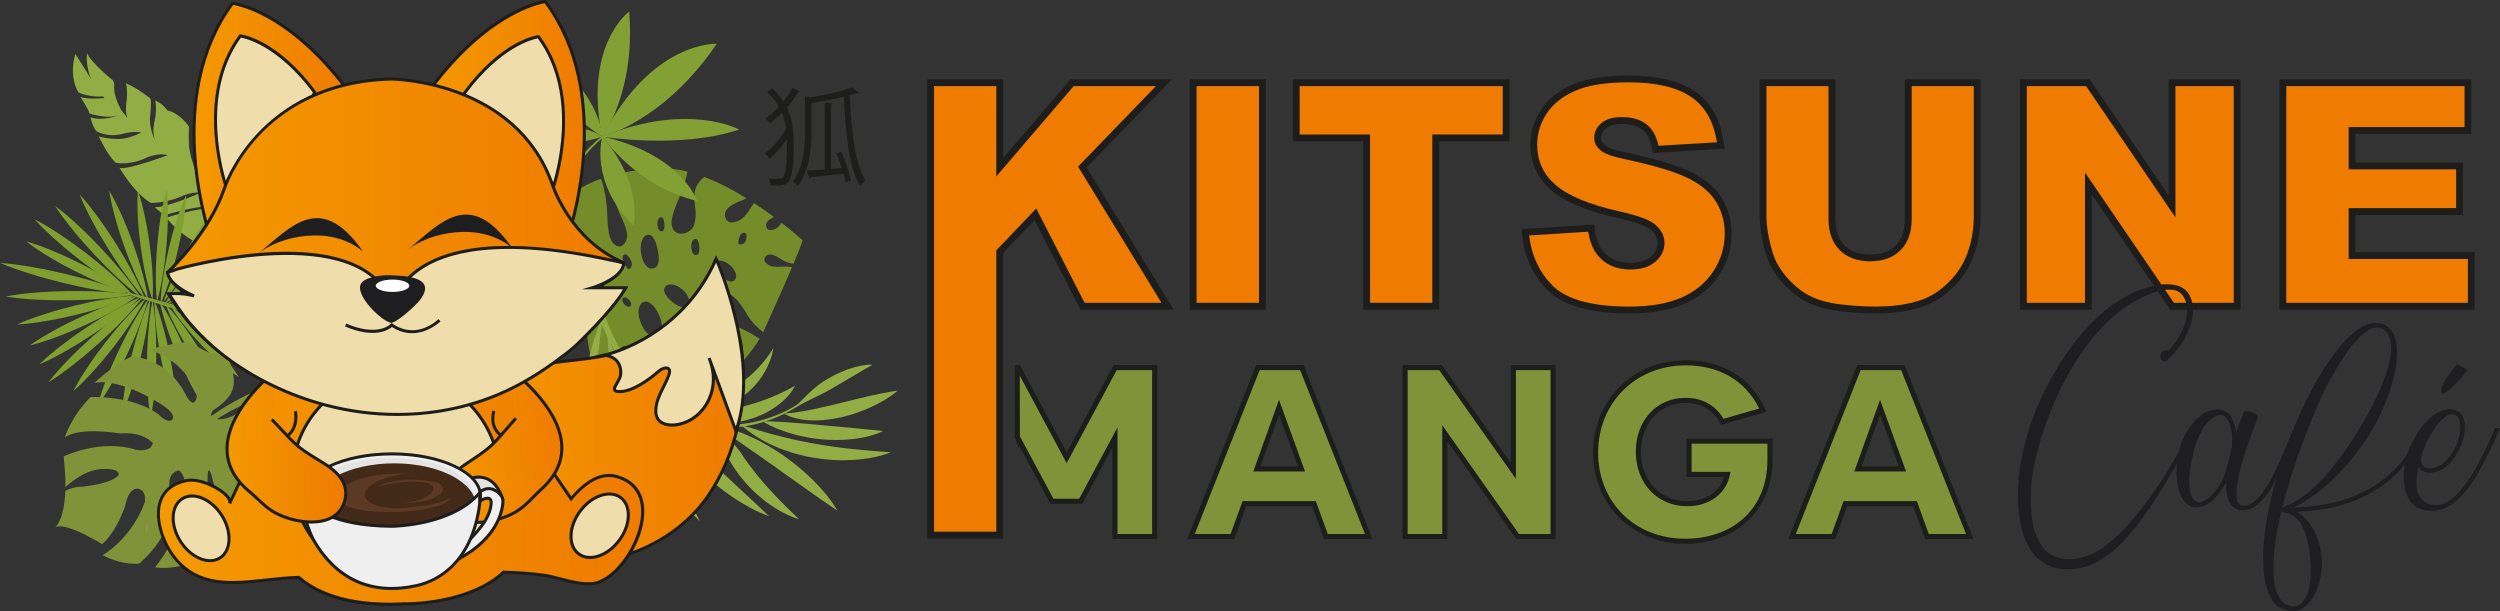 <?xml version="1.0" encoding="UTF-8"?>
<svg xmlns="http://www.w3.org/2000/svg" xmlns:xlink="http://www.w3.org/1999/xlink" id="Calque_2" data-name="Calque 2" viewBox="0 0 847 207.08">
  <rect x="0" y="0" width="847" height="207.08" fill="#333333" stroke="none"/>
  <defs>
    <style>
      .cls-1 {
        fill: url(#Dégradé_sans_nom_9);
      }

      .cls-2 {
        fill: #efefef;
      }

      .cls-3 {
        fill: #1e1e21;
      }

      .cls-4 {
        fill: #758c2a;
      }

      .cls-5 {
        fill: #e5e4e4;
      }

      .cls-6 {
        fill: #1d1d1b;
      }

      .cls-7 {
        fill: #809339;
      }

      .cls-8 {
        fill: #91ad43;
      }

      .cls-9 {
        fill: url(#Dégradé_sans_nom_9-9);
      }

      .cls-10 {
        fill: url(#Dégradé_sans_nom_9-7);
      }

      .cls-11 {
        fill: url(#Dégradé_sans_nom_9-4);
      }

      .cls-12 {
        fill: url(#Dégradé_sans_nom_9-8);
      }

      .cls-13 {
        fill: url(#Dégradé_sans_nom_9-2);
      }

      .cls-14 {
        fill: url(#Dégradé_sans_nom_9-3);
      }

      .cls-15 {
        fill: url(#Dégradé_sans_nom_9-6);
      }

      .cls-16 {
        fill: url(#Dégradé_sans_nom_9-5);
      }

      .cls-17 {
        fill: #432918;
      }

      .cls-18 {
        fill: #82a034;
      }

      .cls-19 {
        fill: #7f9f2f;
      }

      .cls-20 {
        fill: #fff;
      }

      .cls-21 {
        fill: #c59568;
      }

      .cls-22 {
        fill: #ef7b00;
      }

      .cls-23 {
        fill: #5b3925;
      }

      .cls-24 {
        fill: #efddab;
      }
    </style>
    <linearGradient id="Dégradé_sans_nom_9" data-name="Dégradé sans nom 9" x1="154.02" y1="86.91" x2="251.77" y2="86.91" gradientTransform="translate(0 226.14) scale(1 -1)" gradientUnits="userSpaceOnUse">
      <stop offset="0" stop-color="#f49900"></stop>
      <stop offset="1" stop-color="#ef7b00"></stop>
    </linearGradient>
    <linearGradient id="Dégradé_sans_nom_9-2" data-name="Dégradé sans nom 9" x1="53.67" y1="68.59" x2="217.77" y2="68.59" xlink:href="#Dégradé_sans_nom_9"></linearGradient>
    <linearGradient id="Dégradé_sans_nom_9-3" data-name="Dégradé sans nom 9" x1="122.95" y1="147.74" x2="163.75" y2="147.74" gradientTransform="translate(38.61 309.27) rotate(-4.52) scale(1 -1)" xlink:href="#Dégradé_sans_nom_9"></linearGradient>
    <linearGradient id="Dégradé_sans_nom_9-4" data-name="Dégradé sans nom 9" x1="141.14" y1="155.27" x2="143.21" y2="155.27" gradientTransform="translate(38.61 309.27) rotate(-4.52) scale(1 -1)" xlink:href="#Dégradé_sans_nom_9"></linearGradient>
    <linearGradient id="Dégradé_sans_nom_9-5" data-name="Dégradé sans nom 9" x1="92.34" y1="40.21" x2="133.14" y2="40.21" gradientTransform="translate(-16.86 186.68) rotate(2.24) scale(1 -1)" xlink:href="#Dégradé_sans_nom_9"></linearGradient>
    <linearGradient id="Dégradé_sans_nom_9-6" data-name="Dégradé sans nom 9" x1="112.85" y1="47.76" x2="115.23" y2="47.76" gradientTransform="translate(-16.86 186.68) rotate(2.24) scale(1 -1)" xlink:href="#Dégradé_sans_nom_9"></linearGradient>
    <linearGradient id="Dégradé_sans_nom_9-7" data-name="Dégradé sans nom 9" x1="65.67" y1="185.04" x2="117.95" y2="185.04" xlink:href="#Dégradé_sans_nom_9"></linearGradient>
    <linearGradient id="Dégradé_sans_nom_9-8" data-name="Dégradé sans nom 9" x1="145.69" y1="185.66" x2="198.03" y2="185.66" xlink:href="#Dégradé_sans_nom_9"></linearGradient>
    <linearGradient id="Dégradé_sans_nom_9-9" data-name="Dégradé sans nom 9" x1="56.77" y1="143.59" x2="211.82" y2="143.59" xlink:href="#Dégradé_sans_nom_9"></linearGradient>
  </defs>
  <g id="Calque_1-2" data-name="Calque 1">
    <g>
      <g>
        <path class="cls-22" d="M315.31,28.03h23.4v28.61l24.51-28.61h31.12l-27.63,28.58,28.87,47.14h-28.81l-15.97-31.14-12.09,12.66v96.02h-23.4V28.02h0Z"></path>
        <path class="cls-6" d="M339.86,182.45h-25.7V26.88h25.7v26.65l22.82-26.65h34.37l-28.9,29.89,29.48,48.13h-31.58l-15.55-30.32-10.65,11.15v96.71h0ZM316.46,180.14h21.09v-95.33l13.53-14.17,16.38,31.96h26.05l-28.26-46.14,26.36-27.27h-27.87l-26.19,30.58v-30.58h-21.09v150.96h0Z"></path>
      </g>
      <g>
        <path class="cls-22" d="M404.25,28.03h23.45v75.72h-23.45V28.03h0Z"></path>
        <path class="cls-6" d="M428.85,104.9h-25.75V26.88h25.75v78.02ZM405.4,102.59h21.14V29.18h-21.14v73.41Z"></path>
      </g>
      <g>
        <path class="cls-22" d="M439.16,28.03h71.12v18.7h-23.86v57.02h-23.4v-57.02h-23.86v-18.7h0Z"></path>
        <path class="cls-6" d="M487.58,104.9h-25.7v-57.02h-23.86v-21h73.43v21h-23.86v57.02h-.01ZM464.18,102.59h21.09v-57.02h23.86v-16.39h-68.81v16.39h23.86v57.02Z"></path>
      </g>
      <g>
        <path class="cls-22" d="M516.79,78.7l22.26-1.4c.48,3.62,1.46,6.37,2.94,8.26,2.41,3.06,5.85,4.6,10.33,4.6,3.34,0,5.91-.78,7.72-2.35s2.71-3.38,2.71-5.45-.86-3.72-2.58-5.27c-1.72-1.55-5.72-3.01-11.98-4.39-10.26-2.3-17.58-5.37-21.95-9.19-4.41-3.82-6.61-8.69-6.61-14.62,0-3.89,1.13-7.57,3.38-11.03,2.26-3.46,5.65-6.18,10.18-8.16,4.53-1.98,10.73-2.97,18.62-2.97,9.67,0,17.05,1.8,22.13,5.4,5.08,3.6,8.1,9.32,9.06,17.17l-22.06,1.29c-.59-3.41-1.82-5.89-3.69-7.44-1.88-1.55-4.47-2.32-7.77-2.32-2.72,0-4.77.58-6.15,1.73s-2.07,2.56-2.07,4.21c0,1.21.57,2.29,1.7,3.25,1.1,1,3.72,1.93,7.85,2.79,10.23,2.2,17.55,4.44,21.98,6.69,4.42,2.25,7.64,5.05,9.66,8.39s3.02,7.08,3.02,11.21c0,4.86-1.34,9.33-4.03,13.43s-6.44,7.2-11.26,9.32-10.9,3.18-18.23,3.18c-12.88,0-21.8-2.48-26.75-7.44-4.96-4.96-7.76-11.26-8.42-18.9h.01Z"></path>
        <path class="cls-6" d="M551.97,106.19c-13.13,0-22.41-2.61-27.57-7.77-5.13-5.13-8.08-11.73-8.75-19.62l-.1-1.18,24.51-1.54.14,1.07c.45,3.39,1.36,5.99,2.71,7.71,2.2,2.8,5.28,4.16,9.42,4.16,3.04,0,5.38-.7,6.96-2.07,1.56-1.35,2.32-2.85,2.32-4.58,0-1.63-.72-3.08-2.2-4.41-1.07-.96-3.94-2.46-11.46-4.12-10.4-2.34-17.96-5.52-22.46-9.45-4.65-4.03-7.01-9.24-7.01-15.48,0-4.1,1.2-8.02,3.57-11.66,2.37-3.63,5.96-6.52,10.68-8.59,4.65-2.03,11.07-3.07,19.08-3.07,9.87,0,17.54,1.89,22.8,5.61,5.33,3.77,8.54,9.82,9.54,17.97l.15,1.22-24.31,1.42-.17-1.02c-.53-3.11-1.64-5.38-3.29-6.74-1.66-1.37-4.03-2.06-7.04-2.06-2.43,0-4.25.49-5.4,1.46-1.11.93-1.65,2.02-1.65,3.33,0,.86.42,1.64,1.3,2.37.68.61,2.47,1.53,7.34,2.54,10.28,2.21,17.76,4.5,22.27,6.79,4.6,2.34,8,5.31,10.12,8.83,2.11,3.5,3.19,7.48,3.19,11.8,0,5.06-1.42,9.79-4.22,14.06-2.79,4.27-6.75,7.55-11.76,9.75-4.94,2.17-11.23,3.27-18.7,3.27h-.01ZM518.06,79.77c.81,6.81,3.48,12.53,7.97,17.01,4.71,4.71,13.44,7.1,25.94,7.1,7.14,0,13.12-1.04,17.77-3.08,4.59-2.02,8.21-5.01,10.76-8.9,2.55-3.89,3.84-8.19,3.84-12.8,0-3.9-.96-7.47-2.86-10.61-1.89-3.14-4.99-5.82-9.19-7.96-4.32-2.2-11.62-4.42-21.7-6.59-4.43-.92-7.1-1.9-8.38-3.07-1.37-1.16-2.08-2.55-2.08-4.11,0-2,.83-3.71,2.48-5.09,1.58-1.33,3.9-2,6.89-2,3.56,0,6.43.87,8.51,2.59,1.89,1.56,3.2,3.95,3.9,7.12l19.8-1.16c-1.08-6.86-3.9-11.96-8.42-15.15-4.86-3.44-12.08-5.18-21.46-5.18-7.69,0-13.8.97-18.16,2.87-4.3,1.88-7.55,4.48-9.67,7.73s-3.2,6.75-3.2,10.4c0,5.62,2.03,10.12,6.21,13.74,4.21,3.68,11.43,6.69,21.45,8.94,6.52,1.43,10.61,2.96,12.5,4.66,1.97,1.77,2.97,3.84,2.97,6.13,0,2.41-1.05,4.53-3.11,6.32-2.01,1.75-4.86,2.63-8.47,2.63-4.83,0-8.61-1.69-11.24-5.04-1.45-1.86-2.47-4.46-3.02-7.76l-20.01,1.26h-.02Z"></path>
      </g>
      <g>
        <path class="cls-22" d="M646.53,28.03h23.35v45.11c0,4.47-.7,8.7-2.09,12.67-1.39,3.98-3.58,7.45-6.56,10.43-2.98,2.98-6.1,5.07-9.37,6.27-4.55,1.68-10,2.53-16.37,2.53-3.68,0-7.7-.26-12.06-.77-4.36-.52-8-1.54-10.92-3.07-2.93-1.53-5.6-3.71-8.03-6.53-2.43-2.82-4.09-5.73-4.98-8.72-1.45-4.82-2.17-9.08-2.17-12.8V28.04h23.35v46.19c0,4.13,1.14,7.36,3.43,9.68s5.47,3.48,9.53,3.48,7.19-1.14,9.48-3.43c2.29-2.29,3.43-5.53,3.43-9.73V28.04h-.02Z"></path>
        <path class="cls-6" d="M635.48,106.19c-3.71,0-7.81-.26-12.2-.78-4.48-.53-8.29-1.61-11.32-3.2-3.04-1.59-5.86-3.87-8.37-6.8-2.52-2.93-4.28-6.01-5.22-9.14-1.47-4.9-2.22-9.32-2.22-13.13V26.88h25.65v47.34c0,3.8,1.04,6.78,3.1,8.87,2.08,2.11,4.93,3.14,8.71,3.14s6.58-1.01,8.66-3.09c2.05-2.05,3.09-5.05,3.09-8.91V26.89h25.65v46.26c0,4.59-.73,8.98-2.16,13.05-1.44,4.12-3.74,7.77-6.83,10.86-3.09,3.08-6.38,5.28-9.79,6.54-4.66,1.72-10.3,2.6-16.77,2.6h.02ZM598.47,29.18v43.96c0,3.59.71,7.78,2.12,12.47.84,2.82,2.44,5.61,4.75,8.3,2.32,2.7,4.91,4.8,7.69,6.26,2.78,1.46,6.32,2.45,10.52,2.95,11.66,1.38,20.93.89,27.9-1.69,3.1-1.14,6.11-3.16,8.96-6,2.84-2.84,4.96-6.2,6.29-9.99,1.34-3.83,2.02-7.96,2.02-12.29V29.19h-21.04v45.03c0,4.49-1.27,8.04-3.77,10.54s-5.97,3.77-10.29,3.77-7.85-1.29-10.35-3.83c-2.5-2.53-3.77-6.06-3.77-10.48V29.19h-21.04,0Z"></path>
      </g>
      <g>
        <path class="cls-22" d="M685.53,28.03h21.85l28.51,41.89V28.03h22.06v75.72h-22.06l-28.35-41.57v41.57h-22V28.03h-.01Z"></path>
        <path class="cls-6" d="M759.1,104.9h-23.82l-26.59-38.99v38.99h-24.31V26.88h23.61l26.75,39.3V26.88h24.36v78.02h0ZM736.5,102.59h20.29V29.18h-19.75v44.48l-30.27-44.48h-20.08v73.41h19.7v-44.16l30.12,44.16h0Z"></path>
      </g>
      <g>
        <path class="cls-22" d="M773.43,28.03h62.7v16.17h-39.25v12.04h36.41v15.44h-36.41v14.93h40.39v17.15h-63.84V28.04h0Z"></path>
        <path class="cls-6" d="M838.43,104.9h-66.15V26.88h65.01v18.47h-39.26v9.73h36.41v17.75h-36.41v12.62h40.39v19.46h.01ZM774.59,102.59h61.53v-14.84h-40.39v-17.23h36.41v-13.14h-36.41v-14.34h39.26v-13.86h-60.4v73.41h0Z"></path>
      </g>
    </g>
    <g>
      <g>
        <path class="cls-7" d="M377.83,124.54l-16.44,30.55-16.36-30.55h-.38v23.6c.04.08.09.16.12.25l.02-.15,11.61,21.6h9.75l11.61-21.6v33.53h13.46v-57.23h-13.39Z"></path>
        <path class="cls-6" d="M392.07,182.64h-15.19v-30.96l-10.22,19.03h-10.79l-10.58-19.68-.11.89-1.4-3.77v-24.46h1.77l15.85,29.58,15.92-29.58h14.76v58.96h-.01ZM378.61,180.91h11.73v-55.5h-12l-16.96,31.51-15.88-29.64.04,20.55,11.36,21.14h8.72l12.99-24.17v36.1h0Z"></path>
      </g>
      <g>
        <path class="cls-7" d="M426.17,124.54h14.91l22.65,57.23h-14.51l-4.03-11.12h-23.62l-4.03,11.12h-14.03l22.65-57.23h.01ZM425.84,158.88h15.07l-7.58-20.88-7.5,20.88h.01Z"></path>
        <path class="cls-6" d="M465,182.64h-16.39l-4.03-11.12h-22.4l-4.03,11.12h-15.91l23.33-58.96h16.09l23.33,58.96h.01ZM449.83,180.91h12.63l-21.96-55.5h-13.74l-21.97,55.5h12.15l4.03-11.12h24.83l4.03,11.12h0ZM442.15,159.74h-17.54l8.72-24.29,8.82,24.29ZM427.07,158.01h12.61l-6.34-17.46-6.27,17.46h0Z"></path>
      </g>
      <g>
        <path class="cls-7" d="M488.05,124.54l24.66,34.98v-34.98h13.46v57.23h-12.01l-24.67-34.98v34.98h-13.46v-57.23h12.02Z"></path>
        <path class="cls-6" d="M527.04,182.64h-13.32l-23.35-33.12v33.12h-15.19v-58.96h13.32l23.35,33.12v-33.12h15.19v58.96ZM514.62,180.91h10.7v-55.5h-11.73v36.84l-25.98-36.84h-10.7v55.5h11.73v-36.85l25.98,36.85Z"></path>
      </g>
      <g>
        <path class="cls-7" d="M571.05,122.93c11.53,0,21.28,5.16,26.2,16.04l-13.7,3.95c-2.66-4.84-6.93-7.25-12.49-7.25-9.67,0-15.96,7.9-15.96,17.41s6.29,17.57,16.52,17.57c6.37,0,12.25-3.23,13.62-9.92h-12.98v-11.28h27.41v6.53c0,16.44-12.33,27.41-28.77,27.41s-30.31-12.49-30.31-30.07,12.9-30.39,30.47-30.39h0Z"></path>
        <path class="cls-6" d="M570.89,184.25c-17.77,0-31.17-13.3-31.17-30.93s13.47-31.25,31.33-31.25c12.58,0,22.16,5.88,26.98,16.55l.41.91-15.33,4.42-.33-.61c-2.48-4.52-6.43-6.81-11.74-6.81-8.75,0-15.09,6.96-15.09,16.55s6.44,16.71,15.66,16.71c4.99,0,10.74-2.18,12.52-8.19h-12.74v-13.01h29.14v7.39c0,16.64-12.19,28.27-29.64,28.27h0ZM571.05,123.79c-16.88,0-29.6,12.69-29.6,29.52s12.38,29.2,29.44,29.2,27.91-10.91,27.91-26.54v-5.66h-25.68v9.55h13.17l-.21,1.04c-1.32,6.44-7,10.61-14.47,10.61-10.08,0-17.39-7.75-17.39-18.44s7.08-18.28,16.82-18.28c5.66,0,10.11,2.45,12.9,7.1l12.08-3.48c-4.65-9.44-13.48-14.63-24.98-14.63h0Z"></path>
      </g>
      <g>
        <path class="cls-7" d="M629.8,124.54h14.91l22.65,57.23h-14.51l-4.03-11.12h-23.62l-4.03,11.12h-14.03l22.65-57.23h.01ZM629.47,158.88h15.07l-7.58-20.88-7.5,20.88h.01Z"></path>
        <path class="cls-6" d="M668.63,182.64h-16.39l-4.03-11.12h-22.41l-4.03,11.12h-15.9l23.33-58.96h16.09l23.33,58.96h.01ZM653.45,180.91h12.63l-21.96-55.5h-13.74l-21.96,55.5h12.15l4.03-11.12h24.83l4.03,11.12h-.01ZM645.78,159.74h-17.54l8.72-24.29,8.82,24.29ZM630.7,158.01h12.61l-6.34-17.46-6.27,17.46h0Z"></path>
      </g>
    </g>
    <g>
      <path class="cls-3" d="M743.99,144.79c-1.01,2.27-2.07,4.47-3.18,6.59-1.34,2.46-2.72,4.88-4.13,7.26l-1.56,2.57c-2.83,4.95-5.96,9.78-9.39,14.47-2.01,2.79-4.16,5.4-6.45,7.82-2.29,2.42-4.94,4.56-7.96,6.42-3.43,1.94-6.98,2.91-10.67,2.91-1.38,0-2.77-.13-4.19-.39-2.12-.52-4.12-1.6-5.98-3.24-1.83-1.71-3.26-3.8-4.3-6.26-1.01-2.46-1.69-5.1-2.07-7.93-.3-2.49-.45-4.99-.45-7.49,0-6.55,1.19-13.71,3.57-21.48,2.38-7.76,5.98-15.45,10.78-23.04,2.98-4.73,5.98-8.7,8.99-11.9,3.02-3.24,5.9-5.83,8.66-7.76,2.76-1.94,5.27-3.39,7.54-4.36,2.24-1.01,4.58-1.77,7.04-2.29,1.15-.26,2.33-.39,3.52-.39,1.27,0,2.55.15,3.85.45,2.46.71,4.08,2.33,4.86,4.86.34,1.15.5,2.33.5,3.52l-.06,1.17c-.11,1.53-.43,3-.95,4.41-1.01,2.87-2.48,5.46-4.41,7.77-.56.75-1.15,1.43-1.79,2.07-.33.3-.67.61-1.01.95l-.17.17c-.11.15-.31.33-.59.53-.28.21-.53.31-.75.31-.07,0-.19-.02-.33-.06-.15-.04-.33-.2-.53-.47-.21-.28-.35-.55-.42-.81-.04-.15-.06-.3-.06-.45,0-.67.3-1.23.89-1.68.3-.19.58-.3.84-.34.3-.04.58-.06.84-.06h.39c.41-.45.8-.91,1.17-1.4,1.79-2.16,3.15-4.54,4.08-7.15.45-1.3.73-2.63.84-3.97v-.95c0-1.04-.13-2.03-.39-2.96-.82-2.35-2.2-3.67-4.13-3.97-.6-.07-1.17-.11-1.73-.11-1.45,0-3.12.33-5,.98s-3.6,1.41-5.17,2.26c-2.01,1.01-4.25,2.44-6.7,4.3-2.42,1.94-4.99,4.43-7.71,7.49-1.34,1.56-2.7,3.3-4.08,5.2-1.34,1.86-2.68,3.93-4.02,6.2-2.72,4.47-5.27,9.7-7.65,15.7-2.16,5.55-3.87,11.27-5.14,17.15-.82,3.8-1.23,7.6-1.23,11.4,0,2.16.13,4.3.39,6.42.3,2.49.85,4.73,1.68,6.7.86,1.97,1.96,3.59,3.29,4.86,1.34,1.15,2.79,1.9,4.36,2.23,1.15.3,2.29.45,3.41.45.37,0,.73-.02,1.06-.06h.17c4.02-.45,7.66-1.93,10.92-4.44s6.15-5.26,8.69-8.24c5.06-5.92,9.53-12.21,13.41-18.88,1.41-2.35,2.77-4.75,4.08-7.21,1.04-1.97,2.03-3.98,2.96-6.03l1.56.17h.01Z"></path>
      <path class="cls-3" d="M777.11,145.46s.09-.06.17-.06c.04,0,.1,0,.19.03.09.02.23.07.42.14.19.08.34.16.45.25s.17.18.17.25c-.71,1.56-1.4,3.13-2.07,4.69-1.45,3.54-3.02,7.04-4.69,10.5-1.23,2.53-2.72,4.93-4.47,7.21-.89,1.12-1.94,2.12-3.13,3.02-.63.41-1.3.75-2.01,1.01-.78.26-1.56.39-2.35.39-.34,0-.65-.02-.95-.06-.45-.04-1.01-.24-1.68-.61-.67-.41-1.27-1.1-1.79-2.07-.48-.93-.82-2.07-1.01-3.41-.11-.82-.17-1.68-.17-2.57v-.73c-.34.63-.67,1.23-1.01,1.79-.97,1.56-2.14,2.98-3.52,4.24-.22.22-.47.43-.73.61-.15.08-.28.17-.39.28-.41.26-.82.5-1.23.73-1.01.52-2.03.78-3.07.78-.56,0-1.14-.07-1.73-.22-.52-.19-1.08-.54-1.68-1.06-.63-.56-1.19-1.28-1.68-2.18-.48-.93-.87-2.01-1.17-3.24-.41-1.82-.61-3.67-.61-5.53,0-2.08.37-4.66,1.12-7.74s2.42-6.12,5.03-9.13c1.75-1.9,3.35-3.07,4.8-3.52.86-.33,1.77-.5,2.74-.5.26,0,.76.04,1.51.11s1.56.5,2.46,1.28c.75.78,1.29,1.66,1.62,2.63.52,1.27.84,2.55.95,3.85.71-2.16,1.57-4.49,2.57-6.98.15-.3.45-.47.89-.5h.17c.41,0,.87.09,1.4.28l.62.28c.56.26,1.01.56,1.34.89.26.26.39.5.39.73,0,.07-.02.15-.06.22-.08.22-.15.41-.22.56-2.46,6.33-4.23,11.51-5.31,15.53-1.08,4.06-1.64,7.13-1.68,9.22,0,2.09.28,3.35.84,3.8.52.48,1.1.73,1.73.73.19,0,.56-.07,1.12-.2s1.19-.46,1.9-.98c1.04-.75,1.97-1.64,2.79-2.68,1.64-2.16,3.05-4.47,4.25-6.93,1.68-3.43,3.24-6.91,4.69-10.45.67-1.56,1.36-3.13,2.07-4.69h0ZM751.92,164.46c.93-1.56,1.65-3.16,2.15-4.78s.94-3.27,1.31-4.94l.78-3.24c.08-1.01.11-2.01.11-3.02-.04-1.79-.37-3.5-1.01-5.14-.3-.82-.73-1.51-1.29-2.07-.52-.48-1.08-.73-1.68-.73-.15,0-.47.06-.95.17-.48.11-1.06.43-1.73.95-.89.56-1.92,1.66-3.07,3.3-1.64,2.64-2.79,5.49-3.46,8.55-.45,1.86-.82,3.72-1.12,5.59-.19,1.23-.28,2.48-.28,3.74,0,.6.02,1.21.06,1.84.22,2.01.59,3.39,1.12,4.13.67.93,1.41,1.4,2.23,1.4.19,0,.61-.1,1.26-.31.65-.2,1.42-.72,2.32-1.54,1.27-1.15,2.35-2.46,3.24-3.91h.01Z"></path>
      <path class="cls-3" d="M822.19,144.96c-.86,1.97-1.82,3.91-2.91,5.81-1.27,2.23-2.7,4.36-4.3,6.37-3.32,4.06-7.24,7.36-11.79,9.89-4.54,2.5-9.37,4.23-14.47,5.2-3.46.63-6.95,1.02-10.45,1.17l.67.45c1.64,1.15,3,2.57,4.08,4.24,1.04,1.64,1.86,3.39,2.46,5.25.59,1.82.97,3.7,1.12,5.64.04.6.06,1.19.06,1.79,0,3.09-.58,6.12-1.73,9.11-.67,1.79-1.68,3.39-3.02,4.8-1.68,1.6-3.41,2.4-5.19,2.4-.71,0-1.9-.29-3.57-.86-1.68-.58-3.15-2.23-4.41-4.94-.78-1.79-1.34-3.95-1.68-6.48-.19-1.68-.28-3.54-.28-5.59,0-1.01.02-2.05.06-3.13.3-6.52,1.77-14.64,4.41-24.36.63-2.42,1.32-4.71,2.07-6.87l.06-.11c.75-2.24,1.6-4.53,2.57-6.87,3.76-9.27,7.37-16.63,10.84-22.06,3.43-5.44,6.48-9.37,9.16-11.79s4.77-3.82,6.26-4.19c.86-.3,1.71-.45,2.57-.45.52,0,1.27.1,2.24.31.97.2,1.94.85,2.91,1.93.63.75,1.12,1.56,1.45,2.46.3.89.5,1.81.62,2.74.07.89.11,1.79.11,2.68,0,2.68-.34,5.29-1.01,7.82-.78,3.43-1.86,6.74-3.24,9.94-1.34,3.24-2.92,6.35-4.75,9.33-3.5,5.77-7.69,10.99-12.57,15.64-2.38,2.35-4.97,4.49-7.77,6.42-1.79,1.23-3.67,2.33-5.64,3.3,3.84-.11,7.61-.52,11.34-1.23,4.95-.93,9.63-2.59,14.02-4.97,4.39-2.46,8.17-5.64,11.34-9.55,1.56-1.94,2.96-3.98,4.19-6.14.93-1.68,1.79-3.37,2.57-5.08h1.62l-.02-.02ZM780.47,179.26c-.63-1.53-1.55-2.85-2.74-3.97-1.27-1.08-2.74-1.66-4.41-1.73-.07-.04-.13-.13-.17-.28s-.06-.32-.06-.5v-.17c-1.23,5.07-2.07,9.53-2.51,13.41-.22,2.38-.34,4.52-.34,6.42,0,3.17.32,5.72.95,7.65.52,1.57,1.14,2.72,1.84,3.46s1.36,1.23,1.96,1.45c.71.3,1.38.45,2.01.45,1.38,0,2.57-.69,3.57-2.07.89-1.34,1.49-2.85,1.79-4.52.37-1.97.56-3.95.56-5.92,0-1.34-.09-2.7-.28-4.08-.19-3.35-.91-6.56-2.18-9.61h0ZM775.94,162.33c-1.08,3.43-1.99,6.63-2.74,9.61h.06s.02-.06.06-.06c3.09-1.15,5.92-2.79,8.49-4.92,2.57-2.08,4.92-4.38,7.04-6.87,4.25-5.1,8.01-10.52,11.28-16.25,3.46-5.59,6.28-11.47,8.44-17.65.48-1.53.87-3.09,1.17-4.69.22-1.15.34-2.31.34-3.46,0-.45-.02-.87-.06-1.29-.08-1.6-.54-2.98-1.4-4.13-.97-1.12-2.03-1.68-3.18-1.68-.22,0-.73.08-1.51.22-.78.15-1.8.75-3.05,1.79s-2.28,2.05-3.1,3.02c-2.27,2.53-4.93,6.56-7.99,12.07-3.05,5.51-6.31,12.9-9.77,22.18l-.84,2.4c-.45,1.27-.88,2.5-1.29,3.69v.11c-.63,1.9-1.28,3.87-1.96,5.92h.01Z"></path>
      <path class="cls-3" d="M847,145.02c-.19.41-.37.84-.56,1.29-2.16,5.14-4.66,10.15-7.49,15.03-1.6,2.68-3.5,5.14-5.7,7.37-1.12,1.16-2.38,2.12-3.8,2.91-1.86.97-3.74,1.45-5.64,1.45-1.45,0-2.92-.28-4.41-.84l-.22-.11c-.37-.22-.76-.5-1.17-.84-.93-.75-1.73-1.82-2.4-3.24-.6-1.38-.97-2.96-1.12-4.75-.07-.67-.11-1.32-.11-1.96,0-3.13.6-6.15,1.79-9.05,1.64-3.84,3.39-6.76,5.25-8.77,1.82-2.01,3.46-3.35,4.92-4.02,1.04-.52,2.16-.82,3.35-.89h.33c1.08,0,2.09.3,3.02.89.71.56,1.23,1.25,1.57,2.07.33,1.08.5,2.14.5,3.18,0,.52-.04,1.04-.11,1.57-.45,3.13-1.56,5.98-3.35,8.55-.86,1.3-1.9,2.44-3.13,3.41-1.3,1.01-2.77,1.62-4.41,1.84-.3.04-.58.06-.84.06-.56,0-1.12-.07-1.68-.22-.89-.26-1.62-.8-2.18-1.62,0-.04-.02-.06-.06-.06v.17c-.04.08-.06.15-.06.22-.37,1.86-.56,3.5-.56,4.92,0,1.27.15,2.37.45,3.3.71,2.05,2.01,3.37,3.91,3.97.71.22,1.41.33,2.12.33,1.19,0,2.36-.3,3.52-.89,1.27-.71,2.42-1.58,3.46-2.63,2.08-2.12,3.91-4.49,5.47-7.09,2.79-4.8,5.27-9.79,7.43-14.97l.28-.61,1.62.06v-.03ZM824.48,145.69c-1.15,1.75-2.14,3.59-2.96,5.53-.04.15-.09.32-.17.5-.45.89-.78,1.86-1.01,2.91-.11.37-.17.73-.17,1.06,0,.63.17,1.25.5,1.84.59.78,1.4,1.17,2.4,1.17.3,0,.89-.1,1.79-.31s1.79-.64,2.68-1.31c1.12-.86,2.07-1.88,2.85-3.07,1.64-2.42,2.66-5.05,3.07-7.88.04-.48.06-.95.06-1.4v-.67c-.04-.71-.17-1.36-.39-1.96-.52-1.15-1.23-1.73-2.12-1.73-.07,0-.4.03-.98.08-.58.06-1.31.49-2.21,1.31-.97.71-2.09,2.01-3.35,3.91v.02ZM834.43,124.46c.48.22.84.45,1.06.67.19.22.28.39.28.5v.06c-.08.11-.13.17-.17.17-.75.97-1.38,1.75-1.9,2.35l-.17.17c-.6.67-1.14,1.23-1.62,1.68-1.01.97-1.75,1.69-2.23,2.18-.37.22-.64.41-.81.56s-.28.25-.34.31-.12.08-.19.08c0,.08-.06.11-.17.11h-.45c-.11,0-.23-.02-.36-.06s-.19-.07-.19-.11l-.06-.17-.06-.61c0-.41.13-.95.39-1.62.3-.78.86-1.8,1.68-3.07.45-.59.93-1.25,1.45-1.96l.56-.73c.45-.52.82-1.02,1.12-1.51h.11c.07,0,.24.06.5.17s.63.3,1.12.56l.45.28h0Z"></path>
    </g>
    <g>
      <g>
        <path class="cls-4" d="M210.75,130.74c-.71-4.12-2.07-6.5-1.79-10.34.1-1.38,2.41-4.94,4.71-2.26,1.8,2.08-1.45,5.8.51,12.3.75,2.49,3.29,5.49,6.02,8.42,5.25.44,11.49-.69,17.62-4.61.59-.37,1.16-.76,1.73-1.15-2.81-2.06-5.31-3.44-5.31-3.44-6.98-3.68-10.56-5.62-11.34-8.72-1-3.98,4.68-6.14,7.54-4.11,4.46,3.17,4.38,5.94,7.81,9.38,2.02,2.02,4.49,2.65,6.89,2.59,5.4-4.63,9.69-9.75,12.23-14.02-3.3-2.23-6.89-3.76-6.89-3.76-6.3-2.54-7.45-4.53-8.39-7.11-1.2-3.32,1.67-4.47,3.05-4.63,3.7-.42,6.73,5.31,8.23,7.69,1.47,2.35,3.39,4.19,5.21,5.57.24-.51.46-.99.64-1.46,0,0,5.36-11.7,9.14-20.59-1.88-.26-3.76-.15-3.76-.15-3.2.25-4.11-.35-5.05-1.24-1.21-1.15-.23-2.24.32-2.6,1.48-.96,3.97.83,5.1,1.52,1.29.79,2.7,1.17,3.87,1.34,1.52-3.61,2.72-6.61,3.08-7.95,0,0-2.73-2.51-7.11-5.93-1.31,1.9-2.22,2.22-3.33,2.43-1.64.31-1.96-1.11-1.93-1.77.05-1.2,1.43-2.05,2.69-2.63-2.04-1.51-4.32-3.13-6.78-4.73-.57.8-.92,1.34-.92,1.34-2.52,4.19-4.06,4.78-6,5.15-2.5.48-2.98-1.69-2.94-2.69.12-2.68,4.53-4.18,6.39-4.97.32-.14.63-.28.93-.44-4.43-2.74-9.3-5.33-14.24-7.21-1.71,1.27-3.1,3.07-3.36,5.6-.42,4.16,1.14,5.97-.11,10.51-.8,2.91-5.76,4.56-7.27,1.36-1.17-2.49.17-5.73,2.82-11.99,0,0,1.4-3.48,2.16-7.31-2.93-.73-5.84-1.13-8.63-1.08,0,0-8.75-.07-17.99,2.64.49,2.65,1.32,6.42,2.67,10.21,1.4,3.93,3.14,6.05,3.52,9.89.14,1.38-1.53,5.28-4.26,3.03-2.12-1.75-2.31-5.25-2.59-12.04,0,0-.35-5.79-2-10.23-6.15,2.18-12.15,5.71-15.6,11.43,0,0-5.63,8.69,1.53,19.81,0,0,4.76,8.48,11.19,9.39,0,0-4.44,11.61.63,22.6,0,0,3.5,8.2,9.03,11.9.81.54,1.73,1.04,2.76,1.47-1.12-2.01-2.06-4.22-2.45-6.44l.02.03ZM235.67,80.94c.9,0,1.27,1.78,1.28,3.28s-.35,2.15-1.24,2.16c-.9,0-1.49-1.3-1.51-2.81-.01-1.5.57-2.62,1.46-2.63h.01ZM222.71,75.9c-.01-1.32.5-2.31,1.29-2.31s1.12,1.56,1.13,2.88-.3,1.89-1.09,1.9c-.79,0-1.31-1.15-1.32-2.47h-.01ZM219.62,79.55c1.89-.22,3.09,3.45,3.46,6.61.37,3.16-.23,4.61-2.12,4.83-1.89.22-3.45-2.4-3.82-5.56s.59-5.66,2.48-5.88h0ZM211.55,86.21c.71-.34,1.68.93,2.25,2.12s.19,2.46-.52,2.8-1.34-1.1-1.91-2.29-.54-2.3.17-2.64h0ZM202.21,96.2c-.49-1.09-.42-2.1.23-2.39.65-.29,1.5.89,1.98,1.99.49,1.09.43,1.68-.22,1.97s-1.51-.48-1.99-1.57h0ZM250.55,82.77c-.76-.23-.33-1.43-.02-2.45.31-1.02,1.03-1.64,1.79-1.41s.69,1.54.38,2.56-1.4,1.53-2.15,1.3h0ZM232.99,103.52c-1.06,1.25-3.42.3-5.51-1.48s-3.12-3.71-2.05-4.96c1.06-1.25,3.62-.82,5.71.96s2.92,4.23,1.86,5.48h0ZM242.05,88.93c.97-1.14,3.31-.75,5.23.88,1.91,1.63,2.68,3.88,1.7,5.02-.97,1.14-3.14.28-5.05-1.35-1.91-1.63-2.85-3.4-1.88-4.55h0ZM211.5,103.09c-.7-.77-.89-1.73-.44-2.14.46-.42,1.4-.13,2.09.63.7.77.89,1.73.44,2.14-.46.42-1.4.13-2.09-.63ZM216.97,109.02c-1.15-3.23-.74-6.09,1.19-6.77,1.93-.69,4.35,2.18,5.5,5.41s.59,5.6-1.34,6.29-4.2-1.7-5.35-4.93h0Z"></path>
        <path class="cls-4" d="M208,98.71c-3.05,1.79-6.18,3.29-9.37,4.72-3.19,1.42-6.43,2.71-9.7,3.93-3.28,1.2-6.58,2.32-9.92,3.33-1.66.53-3.35.98-5.02,1.47l-5.06,1.35-.65-2.82,5.04-1.12c1.67-.42,3.35-.79,5.02-1.25,3.34-.87,6.64-1.84,9.93-2.89,3.28-1.07,6.53-2.22,9.73-3.49,3.19-1.28,6.38-2.66,9.39-4.26l.61,1.04h0Z"></path>
      </g>
      <g>
        <path class="cls-8" d="M270.55,137.41c-2.2,1.5-4.55,2.72-6.98,3.77-2.43,1.05-4.95,1.89-7.53,2.51-5.15,1.23-10.59,1.51-15.84.51-5.26-.97-10.26-3.22-14.6-6.33-4.36-3.1-8.09-7-11.31-11.23l.1.11c-1.3-1.26-2.37-2.57-3.41-3.95-1.03-1.38-1.98-2.81-2.86-4.29-1.77-2.95-3.23-6.06-4.47-9.26-1.22-3.21-2.21-6.5-2.93-9.85-.73-3.35-1.24-6.75-1.53-10.16l2.38-.18c.22,3.32.65,6.62,1.3,9.88.64,3.26,1.54,6.47,2.66,9.6,1.14,3.12,2.51,6.16,4.16,9.04.82,1.44,1.72,2.84,2.68,4.18.96,1.33,2.02,2.66,3.12,3.78l.07.07.03.04c3.06,4.19,6.62,8.04,10.79,11.11,4.15,3.09,8.93,5.34,14.01,6.37,5.07,1.06,10.38.9,15.46-.23,2.54-.56,5.04-1.35,7.46-2.34,2.41-.99,4.77-2.17,6.94-3.59l.29.41v.03Z"></path>
        <path class="cls-8" d="M295.64,123.55c-1.16.65-2.27,1.29-3.37,1.95l-3.29,1.93-6.5,3.85c-.54.32-1.09.63-1.64.93-.55.32-1.1.62-1.66.91-1.13.57-2.27,1.15-3.44,1.69-1.16.55-2.32,1.13-3.47,1.71-1.16.59-2.22,1.3-3.41,1.87,1.79-1.88,3.66-3.68,5.55-5.51,1.91-1.79,3.98-3.42,6.27-4.7,2.27-1.29,4.66-2.42,7.16-3.26,1.26-.41,2.52-.77,3.83-1.02,1.3-.24,2.63-.42,3.97-.35h0Z"></path>
        <path class="cls-8" d="M304.1,132.37c-2.63,2.27-5.59,3.94-8.65,5.4-3.07,1.43-6.27,2.58-9.57,3.4-3.3.81-6.72,1.3-10.19,1.27-1.73-.02-3.47-.17-5.18-.53-1.7-.36-3.39-.89-4.89-1.77,3.45-.27,6.57-.78,9.73-1.44,3.14-.64,6.26-1.4,9.39-2.17,3.14-.77,6.29-1.56,9.49-2.29,3.21-.72,6.44-1.43,9.87-1.87h0Z"></path>
        <path class="cls-8" d="M299.16,146.03c-1.6.83-3.3,1.35-5.01,1.8l-1.29.3c-.43.09-.87.16-1.3.25-.87.17-1.74.27-2.62.38-3.5.39-7.03.39-10.52.09l-2.61-.31c-.87-.11-1.73-.26-2.59-.43-1.72-.31-3.43-.72-5.11-1.21-.84-.23-1.68-.5-2.5-.8-.83-.29-1.65-.6-2.46-.93-1.62-.68-3.21-1.46-4.74-2.37,1.8-.1,3.53,0,5.26.09.86.03,1.72.08,2.57.14.43.02.85.07,1.27.1.43.03.85.04,1.27.08.85.06,1.69.13,2.53.21l2.52.2c.84.07,1.67.18,2.51.23l2.51.24,10.04.92c3.37.32,6.74.63,10.27,1.02h0Z"></path>
        <path class="cls-8" d="M301.86,153.22c-4.19,1.65-8.66,2.36-13.12,2.63-4.47.25-8.98-.03-13.41-.82-2.22-.34-4.4-.95-6.57-1.52-1.07-.36-2.14-.7-3.2-1.08-.53-.2-1.07-.35-1.58-.59l-1.54-.68c-4.13-1.75-7.96-4.2-11.35-7.11,4.35,1.17,8.4,2.58,12.58,3.57,2.05.6,4.16.99,6.21,1.51l3.13.62c.52.1,1.04.24,1.56.33l1.57.26c4.18.76,8.4,1.34,12.67,1.79,4.28.47,8.58.8,13.04,1.12v-.03Z"></path>
        <path class="cls-8" d="M283.71,173.03c-3.59-2.38-6.98-4.81-10.39-7.22-3.39-2.42-6.74-4.83-10.13-7.2l-1.25-.91-1.28-.87-2.53-1.79-5.11-3.55c-3.39-2.43-6.88-4.7-10.28-7.39,4.22.86,8.3,2.29,12.15,4.13,1.96.87,3.81,1.94,5.68,2.99,1.82,1.11,3.65,2.23,5.38,3.49,3.5,2.46,6.78,5.22,9.8,8.25,3,3.04,5.81,6.31,7.96,10.07h0Z"></path>
        <path class="cls-8" d="M270.71,175.91c-2.36-.67-4.58-1.74-6.7-2.95-2.12-1.22-4.14-2.62-6.03-4.19-1.89-1.57-3.69-3.26-5.31-5.13-.84-.9-1.59-1.89-2.35-2.86-.39-.48-.73-1-1.08-1.51-.35-.51-.7-1.02-1.04-1.54l-.07-.11-.03-.07c-.16-.3-.38-.7-.59-1.05-.21-.37-.44-.72-.67-1.09-.44-.73-.93-1.44-1.42-2.15-.98-1.42-2.03-2.78-3.14-4.11-1.11-1.34-2.33-2.57-3.61-3.78-1.29-1.22-2.71-2.27-4.23-3.37,1.84.26,3.68.8,5.39,1.63,1.7.83,3.35,1.84,4.83,3.04,1.5,1.19,2.87,2.52,4.13,3.95.63.72,1.22,1.47,1.8,2.23.29.38.56.78.83,1.18.27.41.52.79.81,1.28l-.1-.17c1.33,1.86,2.66,3.71,4.12,5.48.7.91,1.47,1.76,2.2,2.65.77.85,1.5,1.75,2.3,2.58,1.55,1.72,3.17,3.4,4.83,5.06,1.66,1.67,3.37,3.31,5.14,4.99h0Z"></path>
        <path class="cls-8" d="M260.58,174.9c-4.44-1.58-8.53-3.9-12.42-6.5-3.88-2.62-7.51-5.61-10.85-8.92-.82-.85-1.64-1.69-2.43-2.56-.79-.87-1.55-1.78-2.3-2.69-1.47-1.85-2.86-3.77-4.1-5.79-1.23-2.03-2.32-4.14-3.23-6.32-.42-1.11-.86-2.2-1.16-3.35-.16-.57-.34-1.13-.46-1.71-.11-.58-.24-1.15-.34-1.73.7.96,1.3,1.94,1.99,2.87.65.95,1.35,1.85,2.01,2.77,1.38,1.81,2.79,3.56,4.23,5.28,1.47,1.7,2.95,3.38,4.48,5.02.78.81,1.52,1.64,2.32,2.43.77.82,1.57,1.61,2.36,2.4,3.19,3.17,6.46,6.28,9.8,9.36,3.34,3.1,6.72,6.18,10.1,9.43h0Z"></path>
        <path class="cls-8" d="M209,118.01c2.78,4.77,5.23,9.62,7.61,14.5,2.36,4.88,4.63,9.79,6.87,14.69l6.67,14.72c2.25,4.9,4.46,9.79,6.99,14.69-1.01-.94-1.97-1.92-2.94-2.93-.92-1.03-1.78-2.11-2.65-3.18-.87-1.08-1.63-2.22-2.44-3.35-.81-1.12-1.54-2.29-2.26-3.45-1.49-2.32-2.79-4.73-4.11-7.14l-1.85-3.67c-.61-1.23-1.17-2.47-1.75-3.72-2.27-4.98-4.27-10.07-5.99-15.26-1.71-5.19-3.22-10.46-4.14-15.91h0Z"></path>
        <path class="cls-8" d="M205.82,113.54c2.05,4.86,3.73,9.78,5.31,14.71,1.57,4.94,3.04,9.88,4.43,14.84,1.38,4.96,2.75,9.92,4.08,14.89,1.35,4.98,2.64,9.91,4.35,14.89-.83-1.01-1.66-2.06-2.4-3.16-.71-1.11-1.41-2.24-2.07-3.39-.61-1.16-1.22-2.33-1.81-3.52-.57-1.19-1.09-2.39-1.61-3.6-2.03-4.84-3.74-9.8-5.13-14.82-1.4-5.02-2.57-10.11-3.47-15.24-.88-5.14-1.56-10.32-1.68-15.6Z"></path>
        <path class="cls-8" d="M204.23,107.15l-1.76,14.04c-.56,4.65-1.06,9.28-1.41,13.91s-.55,9.26-.47,13.9c.05,2.31.14,4.64.35,6.96.19,2.33.53,4.64.92,7-2.24-4.23-3.46-8.99-4.08-13.75-.61-4.78-.65-9.6-.29-14.37s1.12-9.5,2.22-14.14c1.12-4.63,2.52-9.2,4.52-13.54h0Z"></path>
        <path class="cls-8" d="M269.36,130.65c-.73,1.59-1.85,2.96-3.05,4.22l-.94.92c-.32.3-.66.56-.99.85-.66.58-1.38,1.08-2.11,1.56-2.91,1.94-6.18,3.32-9.56,4.22l-2.56.54c-.43.09-.86.16-1.29.2-.43.05-.86.11-1.29.14-1.72.22-3.46.2-5.18.14-.86,0-1.72-.12-2.57-.23-.85-.11-1.7-.25-2.54-.39-.84-.17-1.67-.42-2.49-.66-.82-.24-1.64-.52-2.44-.84,1.71-.41,3.36-.61,5-.85.82-.15,1.63-.28,2.44-.4.4-.06.81-.11,1.21-.16.4-.04.8-.15,1.2-.21.79-.15,1.58-.29,2.37-.4.4-.05.79-.14,1.18-.22l1.17-.25c1.57-.27,3.09-.69,4.62-1.03,3.04-.81,6.03-1.73,8.99-2.9,2.96-1.17,5.87-2.51,8.84-4.24h-.01Z"></path>
        <path class="cls-8" d="M261.99,118.02c-.14,1.09-.42,2.17-.77,3.22-.34,1.06-.76,2.09-1.25,3.1-.97,2.02-2.21,3.93-3.69,5.68-2.95,3.5-6.95,6.26-11.4,7.73-1.13.36-2.21.65-3.43.89-1.15.2-2.27.33-3.4.41-2.26.15-4.55.1-6.83-.25-2.27-.36-4.54-1-6.6-2.12-2.05-1.11-3.89-2.75-4.84-4.79,3.71,2.47,7.72,2.85,11.76,2.86,2.02,0,4.05-.16,6.07-.39,1.01-.12,2.02-.26,3-.43.9-.16,1.9-.42,2.83-.69,3.76-1.12,7.27-3.05,10.38-5.68,3.09-2.64,5.85-5.85,8.16-9.57v.03Z"></path>
        <path class="cls-8" d="M244.38,126.62c-.7,1.18-1.7,2.12-2.77,2.95-.55.39-1.11.79-1.71,1.11-.29.17-.6.33-.9.49-.31.14-.62.28-.94.41-2.52,1.05-5.28,1.51-8,1.48l-2.03-.15c-.68-.05-1.34-.21-2-.34-1.33-.24-2.6-.69-3.84-1.18-.63-.22-1.22-.54-1.8-.86-.59-.32-1.16-.65-1.72-.99-1.09-.76-2.13-1.61-3.06-2.57,1.38.02,2.64.2,3.88.37.63.06,1.25.12,1.86.2.61.08,1.2.19,1.81.22.6.05,1.19.11,1.78.19.59.09,1.18.08,1.76.14,1.16.14,2.32.13,3.47.2,2.3.02,4.59-.05,6.92-.31,2.35-.26,4.7-.67,7.29-1.34v-.02Z"></path>
      </g>
      <g>
        <path class="cls-18" d="M176.65,45.16s8.72,7.04,27.42,1.16c0,0-8.72-7.04-27.42-1.16Z"></path>
        <path class="cls-18" d="M214.64,76.44s3.43-13.92-10.59-30.14c0,0-4.55,15.4,10.59,30.14Z"></path>
        <path class="cls-18" d="M180.48,15.29s.21,15.9,23.57,31.01c0,0-.21-15.9-23.57-31.01Z"></path>
        <path class="cls-18" d="M213.16,3.91s-15.48,11.19-9.18,42.41c0,0,11.43-14.74,9.18-42.41Z"></path>
        <path class="cls-18" d="M236.17,68.07s-4.98-15.63-32.13-21.85c0,0,11.56,17.03,32.13,21.85Z"></path>
        <path class="cls-18" d="M250.45,43.89s-17.36-9.51-46.39,2.42c0,0,26.27,4.29,46.39-2.42Z"></path>
        <path class="cls-18" d="M242.84,14.82s-21.95-1.11-38.78,31.46c0,0,20.87-5,38.78-31.46Z"></path>
        <path class="cls-18" d="M185.31,72.94c1.09-2.7,2.34-5.29,3.69-7.83,1.36-2.54,2.85-5.01,4.46-7.4,1.63-2.38,3.41-4.65,5.34-6.79,1.96-2.12,4.11-4.05,6.45-5.75l.32.44c-2.26,1.72-4.34,3.66-6.23,5.79-1.86,2.15-3.57,4.43-5.13,6.81-1.54,2.39-2.97,4.86-4.26,7.39s-2.48,5.14-3.48,7.77l-1.16-.43h0Z"></path>
      </g>
      <g>
        <path class="cls-8" d="M56.36,73.76s11.19,14.87,26.02,9.88c0,0,3.64-14.87-2.97-24.68,0,0,.71,5.38-2.2,9.53,0,0-.78-4.65.02-7.05,0,0,.85-2.92-.27-6.13l-3.6-4.33s.41,1.77.03,3.05c0,0,0-2.68-.84-4.02,0,0-4.6-6-6.34-7.64,0,0-.03,11.1.68,17.05,0,0-2.35-5.27-2.87-9.94,0,0-.15-3.78,0-6.6,0,0-2.92-4.51-7.36-5.49,0,0-1.29-2.21-4.09-3.34,0,0,.71,2.17-.12,6.58,0,0-1.11,4,.07,6.81,0,0-1.83-3.36-1.74-7.35,0,0,.67-5.3.2-6.71,0,0-4.15-3.42-8.31-5.17,0,0,.61,1.9.27,5.55,0,0-.75,4.09.26,6.23l-2.07-2.61s-2.72-4.67-2.45-8.17c0,0,.19-.93-.39-1.98,0,0-7.35-5.84-8.82-9.23,0,0-.73,6.19,2.59,10.66l-6.51-10.39s-2.5,7.08,1.05,13.09c0,0,4.19,1.77,8.3,1.29l.47.57s-5.58.59-8.12-.38c0,0,3,4.54,3.01,5.59,0,0,5.96,2.08,10,.56,0,0-5.26,2.25-9.59.74,0,0,.69,3.38,2.03,4.76,0,0,3.59,2.12,8.49.94,0,0,3.95-1.16,6.68-.54,0,0-4.76,2.51-8.3,2.18,0,0-3.53-.05-6.13-.88,0,0,2.98,6.48,5.85,9,0,0,5.13.84,10.15-1.69,0,0,4.02-1.89,7.4-.94,0,0-13.74,5.15-16.32,4.31,0,0,4.72,8.4,10.61,11.89,0,0,5.47-.02,10.3-2.2,0,0,3.31-1.69,6.64-1.28,0,0-11.85,5.21-15.66,4.91,0,0,2.23,2,3.38,2.68,0,0,13.36-3.97,15.76-2.59,0,0-7.67.97-15.21,3.48h.02Z"></path>
        <path class="cls-8" d="M77.33,79.31c1.79,1.54,3.41,3.45,4.8,5.43,1.39,2,2.62,4.1,3.6,6.32.27.54.46,1.12.7,1.67.23.56.46,1.12.63,1.7l.57,1.72.46,1.75c.34,1.15.5,2.35.74,3.53.2,1.18.29,2.39.45,3.57l3.98-.5c-.27-1.28-.49-2.56-.82-3.82-.36-1.25-.65-2.52-1.12-3.74l-.65-1.83-.77-1.79c-.24-.6-.53-1.18-.83-1.76-.3-.57-.56-1.16-.9-1.72-1.25-2.26-2.74-4.39-4.38-6.36-1.67-1.97-3.45-3.78-5.6-5.33l-.85,1.17h-.01Z"></path>
      </g>
      <g>
        <path class="cls-19" d="M80.88,127.77c-2.39-1.54-4.53-3.31-6.63-5.13-2.08-1.83-4.07-3.75-5.99-5.75-1.92-1.99-3.75-4.06-5.5-6.21-1.74-2.17-3.42-4.39-4.86-6.83,2.39,1.54,4.54,3.31,6.63,5.13,2.08,1.83,4.07,3.75,5.99,5.75,1.91,1.99,3.75,4.06,5.5,6.22,1.73,2.17,3.42,4.39,4.86,6.83h0Z"></path>
        <path class="cls-19" d="M75.34,133.67c-2.16-2.21-4.04-4.59-5.86-7.01-1.8-2.43-3.5-4.93-5.11-7.48-1.61-2.55-3.13-5.16-4.54-7.84-1.4-2.69-2.73-5.42-3.78-8.32,2.16,2.21,4.05,4.59,5.87,7.01,1.8,2.43,3.5,4.93,5.11,7.49s3.12,5.17,4.54,7.84c1.4,2.69,2.73,5.42,3.79,8.32h-.02Z"></path>
        <path class="cls-19" d="M54.09,102.07c1.82,2.68,3.36,5.49,4.8,8.33,1.46,2.84,2.77,5.74,4,8.67,1.22,2.94,2.36,5.91,3.36,8.94,1.01,3.02,1.93,6.09,2.55,9.27-1.83-2.68-3.37-5.49-4.8-8.33-1.45-2.84-2.77-5.74-3.99-8.67-1.22-2.94-2.36-5.91-3.36-8.94-1.01-3.02-1.93-6.09-2.55-9.27h0Z"></path>
        <path class="cls-19" d="M59.83,140.55c-1.26-3.1-2.22-6.27-3.07-9.45-.87-3.18-1.58-6.39-2.21-9.62-.62-3.23-1.15-6.47-1.54-9.75-.4-3.27-.69-6.56-.67-9.91,1.26,3.1,2.22,6.27,3.07,9.45.87,3.18,1.58,6.39,2.21,9.62.62,3.23,1.15,6.47,1.53,9.75.4,3.27.69,6.56.68,9.91Z"></path>
        <path class="cls-19" d="M51.68,101.7c.59,3.33.88,6.65,1.06,9.97.2,3.32.24,6.64.19,9.95-.05,3.32-.2,6.63-.5,9.94-.28,3.31-.68,6.62-1.38,9.93-.6-3.33-.89-6.65-1.06-9.97-.19-3.32-.24-6.64-.18-9.95.06-3.32.21-6.63.51-9.94.28-3.31.68-6.62,1.38-9.93h-.02Z"></path>
        <path class="cls-19" d="M41.35,140.17c.17-3.4.63-6.72,1.21-10.02.55-3.3,1.26-6.57,2.05-9.81.8-3.24,1.68-6.46,2.72-9.65,1.02-3.19,2.15-6.35,3.57-9.44-.16,3.4-.63,6.72-1.2,10.02-.55,3.3-1.26,6.57-2.05,9.81-.8,3.24-1.69,6.46-2.73,9.64-1.02,3.19-2.14,6.35-3.57,9.44h0Z"></path>
        <path class="cls-19" d="M33.15,137.24c.84-3.27,1.95-6.4,3.16-9.49,1.2-3.1,2.53-6.13,3.95-9.12s2.93-5.94,4.57-8.82c1.63-2.89,3.36-5.74,5.37-8.45-.83,3.27-1.95,6.41-3.16,9.5-1.2,3.1-2.53,6.13-3.95,9.12-1.43,2.99-2.93,5.94-4.58,8.82-1.63,2.89-3.36,5.74-5.36,8.45h0Z"></path>
        <path class="cls-19" d="M49.32,101.12c-1.53,3.01-3.3,5.84-5.16,8.59-1.84,2.77-3.81,5.44-5.84,8.06-2.04,2.61-4.15,5.17-6.39,7.63-2.22,2.47-4.53,4.88-7.08,7.09,1.53-3.02,3.3-5.84,5.16-8.6,1.84-2.77,3.81-5.44,5.85-8.06,2.04-2.61,4.16-5.17,6.39-7.63,2.22-2.47,4.53-4.88,7.08-7.1v.02Z"></path>
        <path class="cls-19" d="M16.34,129.56c2.23-2.87,4.66-5.5,7.17-8.06,2.49-2.57,5.09-5.02,7.75-7.41,2.66-2.38,5.38-4.7,8.21-6.9,2.81-2.21,5.7-4.35,8.79-6.25-2.22,2.87-4.66,5.51-7.16,8.06-2.49,2.57-5.09,5.02-7.75,7.41-2.66,2.38-5.39,4.7-8.21,6.9-2.81,2.21-5.7,4.35-8.79,6.25h0Z"></path>
        <path class="cls-19" d="M47.63,100.63c-2.5,2.44-5.18,4.63-7.91,6.72-2.72,2.11-5.53,4.09-8.39,6-2.86,1.9-5.78,3.73-8.77,5.42-2.99,1.71-6.04,3.33-9.26,4.69,2.5-2.45,5.17-4.63,7.91-6.73,2.72-2.11,5.53-4.09,8.39-5.99s5.78-3.72,8.78-5.42c2.99-1.71,6.04-3.33,9.26-4.69h0Z"></path>
        <path class="cls-19" d="M10.06,117.05c2.77-1.99,5.67-3.69,8.62-5.3,2.94-1.63,5.94-3.11,8.99-4.51,3.04-1.4,6.13-2.71,9.27-3.88,3.14-1.19,6.33-2.28,9.64-3.09-2.77,1.99-5.67,3.7-8.62,5.31-2.94,1.62-5.94,3.11-8.99,4.51-3.05,1.39-6.13,2.71-9.28,3.88-3.14,1.19-6.32,2.28-9.64,3.09h0Z"></path>
        <path class="cls-19" d="M5.73,109.95c3.19-1.45,6.44-2.59,9.73-3.63,3.28-1.06,6.6-1.97,9.93-2.79,3.34-.82,6.7-1.54,10.1-2.12,3.39-.59,6.81-1.08,10.31-1.26-3.18,1.45-6.44,2.6-9.73,3.64-3.28,1.06-6.6,1.97-9.94,2.78s-6.7,1.54-10.1,2.11c-3.39.59-6.81,1.08-10.31,1.27h.01Z"></path>
        <path class="cls-19" d="M1.82,100.46c3.59-.69,7.18-1.08,10.77-1.36,3.59-.3,7.18-.43,10.78-.49,3.59-.04,7.19,0,10.79.2,3.6.18,7.2.48,10.8,1.08-3.59.7-7.18,1.08-10.77,1.36-3.59.29-7.18.43-10.78.48-3.59.04-7.19,0-10.79-.21-3.6-.18-7.2-.48-10.8-1.08v.02Z"></path>
        <path class="cls-19" d="M0,89.08c3.82.25,7.57.81,11.3,1.47,3.73.64,7.42,1.43,11.1,2.31,3.67.88,7.32,1.86,10.94,2.98,3.62,1.11,7.21,2.32,10.73,3.84-3.82-.25-7.58-.8-11.3-1.46-3.73-.64-7.42-1.43-11.1-2.32-3.67-.89-7.32-1.86-10.93-2.99-3.62-1.11-7.21-2.32-10.73-3.83h-.01Z"></path>
        <path class="cls-19" d="M8.91,81.81c3.21.89,6.29,2.06,9.31,3.32,3.03,1.25,6,2.64,8.92,4.1,2.92,1.47,5.8,3.03,8.61,4.72,2.82,1.68,5.59,3.45,8.21,5.5-3.21-.89-6.29-2.05-9.31-3.32-3.03-1.25-6-2.64-8.92-4.1-2.92-1.48-5.8-3.03-8.61-4.72-2.82-1.68-5.59-3.45-8.22-5.5h0Z"></path>
        <path class="cls-19" d="M11.72,74.3c3.16,1.62,6.14,3.49,9.05,5.44,2.92,1.94,5.75,4,8.52,6.12,2.77,2.13,5.48,4.34,8.1,6.67,2.63,2.32,5.19,4.72,7.56,7.37-3.17-1.62-6.14-3.48-9.05-5.43-2.92-1.94-5.75-4-8.52-6.13-2.77-2.14-5.48-4.35-8.1-6.68-2.63-2.32-5.19-4.72-7.57-7.36h.01Z"></path>
        <path class="cls-19" d="M18.65,69.76c2.89,2.13,5.55,4.48,8.14,6.9,2.6,2.41,5.08,4.92,7.51,7.49,2.42,2.58,4.77,5.22,7,7.97,2.25,2.73,4.42,5.54,6.36,8.57-2.89-2.13-5.56-4.48-8.14-6.9-2.6-2.41-5.08-4.92-7.5-7.5-2.41-2.58-4.76-5.22-7-7.97-2.25-2.73-4.42-5.54-6.36-8.56h0Z"></path>
        <path class="cls-19" d="M26.96,65.86c2.4,2.6,4.53,5.37,6.57,8.19,2.06,2.81,3.98,5.71,5.84,8.65,1.85,2.95,3.61,5.94,5.25,9.02,1.65,3.07,3.21,6.19,4.51,9.49-2.4-2.6-4.53-5.36-6.58-8.19-2.06-2.81-3.98-5.71-5.83-8.66-1.84-2.95-3.61-5.94-5.25-9.02-1.65-3.07-3.21-6.19-4.51-9.48h0Z"></path>
        <path class="cls-19" d="M37.01,64.63c1.71,2.86,3.13,5.83,4.45,8.83,1.34,3,2.52,6.04,3.63,9.12,1.1,3.08,2.11,6.19,2.98,9.35.89,3.16,1.67,6.35,2.15,9.65-1.71-2.86-3.14-5.83-4.45-8.83-1.33-3-2.52-6.04-3.63-9.12-1.1-3.08-2.11-6.19-2.98-9.36-.88-3.16-1.67-6.35-2.16-9.65h.01Z"></path>
        <path class="cls-19" d="M46.69,64.51c1.06,3.01,1.81,6.07,2.45,9.14.66,3.07,1.17,6.15,1.59,9.25.41,3.1.74,6.21.91,9.34.19,3.13.27,6.27.04,9.46-1.06-3.01-1.81-6.07-2.46-9.14-.66-3.07-1.17-6.15-1.59-9.25-.41-3.1-.73-6.21-.9-9.34-.19-3.13-.27-6.27-.04-9.46h0Z"></path>
        <path class="cls-19" d="M56.46,64.15c.37,3.22.44,6.42.4,9.61-.02,3.19-.2,6.37-.47,9.53-.27,3.17-.64,6.33-1.16,9.48-.5,3.15-1.11,6.29-2.03,9.4-.38-3.22-.45-6.42-.4-9.61.02-3.19.2-6.37.47-9.53.28-3.17.64-6.33,1.16-9.47.5-3.15,1.11-6.29,2.03-9.4h0Z"></path>
        <path class="cls-19" d="M63.03,66.12c-.09,3.21-.48,6.35-.97,9.46-.48,3.12-1.11,6.2-1.82,9.26-.72,3.06-1.53,6.1-2.49,9.1-.94,3.01-1.99,5.99-3.35,8.9.09-3.21.47-6.35.97-9.46.48-3.12,1.11-6.2,1.83-9.26.73-3.06,1.54-6.1,2.5-9.1.94-3.01,1.99-5.99,3.34-8.9h0Z"></path>
        <path class="cls-19" d="M74.09,68.57c-.99,3.13-2.25,6.11-3.61,9.04-1.34,2.94-2.82,5.8-4.37,8.61-1.56,2.81-3.2,5.58-4.97,8.28-1.76,2.7-3.61,5.35-5.74,7.85.99-3.13,2.25-6.11,3.6-9.04,1.34-2.94,2.82-5.8,4.37-8.61,1.56-2.81,3.2-5.58,4.98-8.28,1.76-2.7,3.61-5.36,5.74-7.86h0Z"></path>
        <path class="cls-19" d="M55.75,103.06c1.66-2.78,3.55-5.34,5.53-7.84,1.96-2.51,4.03-4.91,6.17-7.25s4.35-4.61,6.68-6.78c2.31-2.18,4.7-4.29,7.32-6.19-1.66,2.78-3.55,5.35-5.52,7.84-1.96,2.51-4.03,4.91-6.17,7.25-2.15,2.33-4.36,4.61-6.68,6.78-2.31,2.18-4.7,4.29-7.32,6.19h0Z"></path>
        <path class="cls-19" d="M90.5,82.67c-2.49,2.25-5.15,4.23-7.85,6.12-2.7,1.91-5.48,3.68-8.3,5.37-2.83,1.69-5.7,3.3-8.65,4.78-2.94,1.5-5.94,2.89-9.11,4.03,2.49-2.25,5.14-4.24,7.85-6.12,2.7-1.9,5.48-3.68,8.3-5.37,2.83-1.69,5.7-3.3,8.66-4.78,2.94-1.49,5.94-2.9,9.1-4.03h0Z"></path>
        <path class="cls-19" d="M91.31,90.8c-2.58,1.65-5.27,3-7.99,4.27-2.73,1.26-5.5,2.4-8.3,3.44-2.81,1.04-5.65,1.98-8.54,2.81-2.89.81-5.81,1.54-8.85,1.97,2.58-1.66,5.27-3,7.99-4.28,2.73-1.26,5.5-2.4,8.3-3.44,2.81-1.04,5.65-1.98,8.54-2.81,2.89-.81,5.81-1.54,8.85-1.97h0Z"></path>
        <path class="cls-19" d="M93.41,97.18c-2.69,1.16-5.44,2.01-8.2,2.77-2.77.75-5.56,1.38-8.36,1.9-2.81.52-5.64.94-8.49,1.24-2.85.28-5.72.48-8.65.36,2.69-1.17,5.44-2.01,8.2-2.78,2.77-.75,5.56-1.38,8.37-1.9s5.64-.94,8.49-1.23c2.85-.28,5.72-.48,8.65-.36h0Z"></path>
        <path class="cls-19" d="M43.43,99.05c10.11,2.55,20.12,5.44,30.06,8.6,9.93,3.18,19.78,6.67,29.42,10.83l-1.26,2.75c-9.33-4.44-19-8.26-28.77-11.79-9.78-3.51-19.67-6.75-29.65-9.66l.19-.73h0Z"></path>
      </g>
      <g>
        <path class="cls-7" d="M72.46,164.22c6.78,16.24.86,22.3.86,22.3,8.33-3.8,12.91-9.72,12.91-9.72,1.1-5.01-5.21-15.22-5.21-15.22-4.9-5.99-2.03-6.48-2.03-6.48,1.15-.95,6.05,5.04,6.05,5.04,3.87,5.78,5.57,12.31,5.57,12.31,2.25-2.76,4.61-9.98,4.61-9.98,6.45-12.28-5.12-20.86-5.12-20.86-3.83-4.39-7.5-2.95-7.5-2.95-7.65,5.52-10.9,2.62-10.9,2.62-.7-2.02,1.46-2.88,1.46-2.88,4.21-2.94,5.19-5.38,5.19-5.38,2.48-4.63-1.12-11.61-1.12-11.61-2.01-1.27-4.25-1.1-6.15-1.82-2.33-.89-5.41-3.19-7.48-3.45-2.82-.36-4.75.48-6.84.78-3.86.55-5.7,1.65-5.7,1.65,4.38,1.61,8.55,4.79,8.55,4.79,10.74,9.91,6,13.09,6,13.09-1.52-.14-2.43-2.29-2.43-2.29-6.79-13.51-18.7-13.37-18.7-13.37-6.21,2.97-12.58,8.97-12.58,8.97l.32-.06c9.22-1.61,22.81,7.54,22.81,7.54,5.1,3.36,3.3,4.92,3.3,4.92-1.72,1.51-4.69-1.85-4.69-1.85-8.83-6.44-22.95-5.78-22.95-5.78-6.6,6.56-8.75,13.7-8.75,13.7,4.91-3.76,18.73-1.38,18.73-1.38,8.1-.67,11.09,3.26,11.09,3.26-.57,3.23-5.58,2.31-5.58,2.31-12.25-3.91-24.63,2.24-24.63,2.24.48,4.09.65,7.5.61,10.35,2.72-2.41,6.64-5.23,10.68-5.91,0,0,7.2-1.14,7.42,1.68,0,0-.97,2.81-12.33,4.11,0,0-2.74-.13-5.8,1.39-.37,10.05-3.4,12.36-3.4,12.36,3.62-1.95,15.9,5.74,15.9,5.74,5.15-4.64,7.78-13.05,7.78-13.05,1.4-6.88,4.6-5.7,4.6-5.7,2.8.74,2.03,4.58,2.03,4.58-4.74,12.68-14.27,17.88-14.27,17.88,6.94,3.67,12.45,2.83,12.45,2.83,11.09-9.8,10.53-18.58,10.53-18.58-.66-3.12-.39-8.47-.39-8.47-.09-4.04,3.27-4.51,3.27-4.51,3.17,2.33,2.16,9.6,2.16,9.6-1.49,12.94-10.26,23.27-10.26,23.27,7.48,1.05,14.7-2.54,14.7-2.54,6.72-6.46,4.69-14.01,4.69-14.01-2.24-10.43-1.47-15.77-1.47-15.77.69-2.42,1.99,4.3,1.99,4.3h.02Z"></path>
        <path class="cls-7" d="M59.27,151.02c2.64-2.57,5.43-4.91,8.32-7.15,2.9-2.23,5.91-4.32,9.05-6.23s6.4-3.63,9.81-5.08c1.7-.73,3.45-1.37,5.22-1.95,1.78-.57,3.59-1.03,5.43-1.41l.53,3.04c-1.73.28-3.45.64-5.15,1.1-1.7.48-3.39,1.01-5.05,1.64-3.33,1.25-6.57,2.78-9.71,4.51s-6.19,3.65-9.13,5.72-5.81,4.29-8.48,6.67l-.83-.87h0Z"></path>
      </g>
      <g>
        <path class="cls-1" d="M157.41,147.51c2.87-3.99,3.06-9.45,6.92-13.63,13.22-14.31,30.44-9.61,46.57-14.92,13.21-4.36,26.9-18.62,31.74-31.24-1.54,4.02,7.75,24.03,8.44,29.26,2.32,17.74-1.15,36.72-11.54,51.54-19.37,27.61-68.85,32.23-84.32-1.79,0,0-3.82-10.87,2.19-19.22Z"></path>
        <path class="cls-6" d="M194.84,191.27c-1.66,0-3.32-.07-4.97-.23-16.26-1.51-28.73-10.07-35.11-24.1-.18-.5-3.86-11.27,2.24-19.74,1.22-1.69,1.93-3.65,2.69-5.73.99-2.72,2.02-5.52,4.26-7.95,8.82-9.55,19.18-10.73,30.14-11.98,5.49-.63,11.18-1.28,16.65-3.08,12.55-4.14,26.35-17.72,31.42-30.93h0l.96.37c-.87,2.27,2.31,10.9,4.86,17.84,1.79,4.86,3.33,9.06,3.61,11.16,2.47,18.92-1.76,37.84-11.63,51.9-9.68,13.8-27.35,22.45-45.13,22.45v.02ZM242.08,90.38c-5.84,12.65-18.99,25.1-31.02,29.07-5.57,1.84-11.31,2.49-16.86,3.13-10.77,1.23-20.94,2.39-29.5,11.66-2.1,2.27-3.09,4.98-4.05,7.6-.79,2.15-1.53,4.18-2.83,5.98h0c-5.78,8.02-2.16,18.64-2.12,18.75,6.2,13.64,18.37,21.98,34.25,23.45,19.03,1.76,38.78-6.99,49.16-21.79,9.72-13.85,13.89-32.51,11.45-51.18-.26-1.98-1.86-6.33-3.55-10.94-2.17-5.91-4.41-11.97-4.94-15.72h0Z"></path>
      </g>
      <g>
        <path class="cls-24" d="M204.72,120.33s25.85-5.14,37.92-32.61c0,0,15.34,34.41,6.68,58.33,0,0-9.06-24.71-9.06-24.72,4.63,11.13-2.52,21.95-11.83,22.65-2.13.16-4.6-.36-5.66-2.22-.42-.75-.56-1.63-.57-2.49-.04-4.33,2.89-8.05,4.39-12.12,1.19-3.25-1.71-2.87-3.47-1.32-2.93,2.59-8.26,6.46-12.38,6.8-5.15.43-1.01-2.76-.48-5.49,0,0,1.09-6.05-5.53-6.82h0Z"></path>
        <path class="cls-6" d="M249.33,147.56l-.49-1.33c-3.2-8.74-5.27-14.39-6.61-18.04.04,3.22-.8,6.37-2.5,9.13-2.55,4.15-6.76,6.84-11.26,7.18-2.85.22-5.14-.71-6.15-2.49-.42-.74-.63-1.64-.64-2.74-.03-3.03,1.33-5.76,2.65-8.41.63-1.27,1.29-2.58,1.77-3.9.31-.86.33-1.48.04-1.68-.44-.3-1.68.03-2.69.93-3.55,3.13-8.75,6.6-12.68,6.93-1.65.14-2.55-.07-2.93-.68-.5-.79.09-1.8.78-2.98.46-.78.97-1.67,1.12-2.45,0-.02.39-2.35-.94-4.14-.86-1.15-2.25-1.84-4.15-2.06l-3.26-.38,3.22-.64c.26-.05,25.73-5.42,37.55-32.31l.47-1.07.48,1.07c.15.35,15.33,34.88,6.69,58.72l-.48,1.33h.01ZM241.33,122.74c1.66,4.54,6.41,17.5,7.97,21.76,6.68-20.99-4.26-49.61-6.68-55.49-10.19,22.03-29.45,29.4-35.75,31.28,1.17.43,2.1,1.1,2.77,2,1.6,2.15,1.14,4.83,1.12,4.94-.19.96-.75,1.92-1.25,2.78-.38.66-.96,1.65-.8,1.9.02.04.27.34,1.97.2,3.68-.31,8.66-3.65,12.08-6.67,1.15-1.01,2.92-1.71,3.95-1,.51.35.99,1.13.34,2.89-.5,1.37-1.17,2.71-1.81,4-1.32,2.65-2.57,5.16-2.54,7.93,0,.93.17,1.66.5,2.24,1.19,2.1,4.25,2.03,5.17,1.96,4.17-.32,8.08-2.82,10.46-6.69,2.49-4.05,3.01-8.96,1.5-13.7q-.58-1.58-.58-1.59l.97-.35c.22.53.42,1.07.59,1.61h.02Z"></path>
      </g>
      <g>
        <path class="cls-13" d="M208.84,161.42c-6.19-1.69-11.66,3.19-15.34,7.57l-16.85-24.69-4.97-33.91-79.34,1.97-4.04,35.65s-10.44,22.48-10.48,22.57c1.26-2.72-8.82-9.04-14.79-7.74-14.11,3.07-9.56,18.95-3.85,26.11,10.52,13.21,27.17,6.94,42.08,6.67,5.9,5.15,16.53,9.97,35.57,8.94,0,0,21.59.58,33.79-10.71,4.57.12,9.12.4,13.62,1.02,5.23.72,13.62,4.35,18.83,2.28,11.7-4.63,23.21-30.99,5.77-35.74h0Z"></path>
        <path class="cls-6" d="M131.69,205.24c-13.32,0-23.61-3.05-30.62-9.08-3.43.07-7.02.47-10.49.85-11.6,1.28-23.59,2.6-31.8-7.72-3.99-5.01-7.06-13.64-4.89-19.75,1.34-3.76,4.38-6.18,9.03-7.19,4.89-1.07,12.25,2.72,14.64,5.7.22.27.39.53.52.77,2.28-4.9,9.17-19.75,9.72-20.94l4.08-36.01,80.25-2,5.02,34.25,16.4,24.03c5.31-6.13,10.5-8.56,15.43-7.22,7.25,1.98,9.05,7.3,9.28,11.41.53,9.57-6.9,22.1-14.99,25.31-3.8,1.51-9.08.14-13.74-1.06-1.96-.5-3.81-.98-5.35-1.19-3.99-.54-8.36-.88-13.35-1.01-12.24,11.16-33.78,10.7-34,10.71-1.75.09-3.46.14-5.12.14h-.02ZM101.44,195.11l.15.13c7.56,6.6,19.74,9.65,35.21,8.82.25,0,21.57.44,33.46-10.58l.15-.14h.21c5.12.14,9.6.47,13.68,1.03,1.6.22,3.48.7,5.47,1.22,4.51,1.16,9.61,2.48,13.1,1.1,7.6-3.01,14.84-15.27,14.34-24.29-.21-3.78-1.86-8.66-8.52-10.47-4.64-1.26-9.62,1.23-14.81,7.4l-.44.52-17.32-25.47-4.9-33.46-78.43,1.95-4.04,35.36s-10.24,22.06-10.48,22.56h0l-.94-.43h0c.18-.38-.04-.98-.6-1.68-2.23-2.79-9.22-6.29-13.61-5.34-4.28.93-7.07,3.13-8.28,6.53-2.05,5.76.9,13.97,4.72,18.76,7.86,9.87,19.05,8.64,30.88,7.34,3.56-.39,7.24-.8,10.78-.86h.22Z"></path>
      </g>
      <path class="cls-21" d="M49.91,177.22c-.31,1.02-.55,2.07-.31,3.23v.1c0-.77.08-1.55.16-2.32.08-.33.16-.66.16-1.01h-.01Z"></path>
      <path class="cls-6" d="M261.58,29.97c1.58,1.4,2.83,2.87,3.83,4.37,1.22-1.54,2.29-3.12,3.12-4.59l2.51,1.29c-.14.22-.39.29-.68.25-.97,1.65-2.26,3.4-3.76,5.09,2.01,4.05,2.33,8.35,2.33,12.83,0,5.38-.36,10.36-1.79,12.36-.75.97-1.83,1.33-4.69,1.33-.47,0-.9,0-1.36-.04,0-.79-.25-1.68-.68-2.33.82.04,1.58.07,2.22.07,1.97,0,2.37-.18,2.76-.68.93-1.25,1.25-5.88,1.25-10.75,0-.68,0-1.36-.04-2.04-1.72,2.58-3.91,5.05-5.91,6.67-.39-.57-1.04-1.43-1.61-1.86,2.62-1.76,5.59-5.2,7.24-8.39-.25-1.86-.68-3.62-1.4-5.38-1.29,1.29-2.65,2.51-4.01,3.58-.36-.47-1.11-1.15-1.61-1.51,1.58-1.18,3.15-2.62,4.59-4.16-.97-1.65-2.26-3.26-3.98-4.84l1.68-1.29v.02ZM274.44,33.02c5.27-.86,10.97-2.15,14.19-3.44l2.37,1.83c-.07.11-.22.14-.39.14-.11,0-.21,0-.32-.04-.72.25-1.54.5-2.4.75.54,12.08,1.76,23.47,5.38,28.92-.57.39-1.4,1.18-1.83,1.79-3.8-6.13-4.95-17.45-5.56-30.18-3.3.82-7.24,1.54-10.93,2.11v9.43c0,5.52-.57,13.19-4.62,18.67-.32-.47-1.15-1.25-1.72-1.54,3.73-5.05,4.12-11.86,4.12-17.2v-11.79l1.72.54h-.01ZM285.2,56.89c-.57-1.72-1.22-3.48-1.86-4.98l1.72-.47c1.33,3.08,2.72,7.13,3.26,9.78l-1.79.54c-.18-.86-.43-1.86-.75-2.94-4.16.47-8.35.93-11.07,1.18-.07.29-.29.47-.5.5l-.82-2.69c1.65-.11,3.73-.25,6.02-.43v-22.58l2.8.18c-.04.25-.22.39-.68.47v21.75l3.69-.32h-.02Z"></path>
      <g>
        <circle class="cls-24" cx="134.1" cy="161.55" r="35.06"></circle>
        <path class="cls-6" d="M134.1,197.13c-19.62,0-35.58-15.96-35.58-35.58s15.96-35.58,35.58-35.58,35.58,15.96,35.58,35.58-15.96,35.58-35.58,35.58h0ZM134.1,127c-19.05,0-34.55,15.5-34.55,34.55s15.5,34.55,34.55,34.55,34.55-15.5,34.55-34.55-15.5-34.55-34.55-34.55Z"></path>
      </g>
      <g>
        <g>
          <path class="cls-14" d="M172.33,124.77s31.62,22.38,11.13,40.95c-3.22,2.92-5.5,6.06-9.52,8.18-6.69,3.53-19.41,5.81-22.64-3.42-2.02-5.77,1.81-10.03,6.24-13.07,4.3-2.95,7.8-4.92,11.23-8.83,2.01-2.29,4.02-4.59,6.03-6.88"></path>
          <path class="cls-6" d="M161.91,177.49c-1.93,0-3.78-.28-5.42-.92-2.77-1.09-4.68-3.08-5.68-5.92-1.73-4.95.43-9.55,6.43-13.66.79-.54,1.55-1.05,2.29-1.54,3.27-2.18,6.09-4.06,8.84-7.21l6.03-6.88.78.68-6.03,6.88c-2.85,3.25-5.72,5.17-9.05,7.38-.74.49-1.49,1-2.28,1.53-5.65,3.87-7.63,7.95-6.04,12.47.89,2.55,2.6,4.33,5.08,5.3,5.02,1.97,12.24.26,16.83-2.17,2.76-1.46,4.68-3.4,6.7-5.46.86-.87,1.75-1.77,2.71-2.65,4.78-4.33,7.03-9.23,6.71-14.56-.81-13.42-17.62-25.47-17.79-25.59l.6-.84s4.39,3.12,8.77,7.88c4.07,4.41,9.01,11.2,9.45,18.49.34,5.66-2.03,10.84-7.05,15.39-.95.86-1.82,1.75-2.67,2.61-2.09,2.12-4.06,4.12-6.96,5.65-3.31,1.75-7.96,3.14-12.27,3.14h.02Z"></path>
        </g>
        <g>
          <path class="cls-11" d="M167.33,139.23s-1.61,5.1,2.15,8.06"></path>
          <path class="cls-6" d="M169.15,147.7c-3.98-3.15-2.39-8.4-2.32-8.62l.99.31c-.06.19-1.45,4.8,1.97,7.5l-.64.81h0Z"></path>
        </g>
      </g>
      <g>
        <g>
          <g>
            <path class="cls-5" d="M159.7,162.04s7.3-2.89,10.53,6.85l-7.92-.21-2.61-6.63h0Z"></path>
            <path class="cls-6" d="M170.96,169.42l-9-.24-2.93-7.43.48-.19c.12-.05,2.91-1.12,5.91.28,2.37,1.11,4.16,3.42,5.31,6.89l.23.7h0ZM162.67,168.16l6.83.19c-1.05-2.79-2.56-4.66-4.5-5.57-1.9-.89-3.75-.62-4.61-.4l2.28,5.79h0Z"></path>
          </g>
          <g>
            <path class="cls-2" d="M160.52,171.8c-.38,2.25-1.65,9.4-3.02,12.52.16-.38.91-.83,1.21-1.11,1.01-.97,1.98-1.99,2.9-3.05,2.23-2.6,4.26-5.51,4.76-8.98.65-4.58-4.05-1.4-5.62-.14.59-2.1.99-3.53,1.04-3.61,1.55-1.62,3.61-2.45,5.71-1.41,1.25.62,2.34,1.61,2.75,2.88.14.43.2.89.15,1.38-.74,8.6-7.9,15.44-15.26,19.18,1.31-3.22,3.85-12.2,5.39-17.65h-.01Z"></path>
            <path class="cls-6" d="M154.13,190.53l.52-1.28c1.36-3.34,4.07-12.97,5.37-17.59h0l.22-.77c.97-3.47,1.02-3.61,1.09-3.73l.07-.1c1.91-2,4.21-2.56,6.32-1.52,1.53.75,2.59,1.89,3.01,3.18.16.51.22,1.05.18,1.59-.66,7.67-6.47,14.99-15.54,19.59l-1.23.62h0ZM157.42,184.28c-.49,1.58-.94,2.97-1.33,4.07,8.06-4.45,13.18-11.16,13.78-18.13.03-.4,0-.8-.13-1.18-.32-1.01-1.23-1.95-2.48-2.57-2.24-1.11-4.1.27-5.05,1.24-.06.19-.29,1-.58,2.03,1.34-.9,3.29-1.91,4.44-1.25.73.42.99,1.34.79,2.76-.53,3.75-2.76,6.78-4.88,9.25-.9,1.05-1.89,2.09-2.93,3.09-.11.1-.26.22-.44.35-.19.15-.6.45-.66.59h0l-.55-.24h.02ZM160.61,171.79l.42.09c-.3,1.78-1.23,7.03-2.33,10.61.89-.87,1.73-1.77,2.51-2.68,2.02-2.36,4.14-5.23,4.64-8.72.13-.93.03-1.54-.28-1.72-.73-.41-2.87.75-4.51,2.05l-.45.36h0Z"></path>
          </g>
          <g>
            <ellipse class="cls-2" cx="132.8" cy="167.98" rx="29.97" ry="14.21"></ellipse>
            <path class="cls-6" d="M132.8,182.7c-16.81,0-30.49-6.61-30.49-14.72s13.68-14.72,30.49-14.72,30.49,6.61,30.49,14.72-13.68,14.72-30.49,14.72ZM132.8,154.29c-16.24,0-29.45,6.14-29.45,13.69s13.21,13.69,29.45,13.69,29.45-6.14,29.45-13.69-13.21-13.69-29.45-13.69Z"></path>
          </g>
          <ellipse class="cls-5" cx="132.67" cy="168.18" rx="27.82" ry="13.03"></ellipse>
          <ellipse class="cls-17" cx="133.58" cy="171.55" rx="27.72" ry="14.57"></ellipse>
          <g>
            <path class="cls-2" d="M162.82,166.56c-.49.72-.2,3.3-.31,4.17-.42,3.4-1.19,6.78-2.37,10-3.21,8.72-9.7,15.59-18.97,17.66-15.49,3.46-27.48-2.34-35.05-15.65,0,0-4.32-8.57-3.28-14.77,0,0,4.42,10.12,29.84,10.32,0,0,20.89-.07,30.15-11.74h-.01Z"></path>
            <path class="cls-6" d="M132.66,199.9c-11.41,0-20.65-5.74-27-16.9h0s-4.41-8.68-3.34-15.11l.29-1.71.7,1.59c.04.1,4.68,9.81,29.37,10.01.2,0,20.75-.21,29.74-11.54l.83.61c-.24.34-.21,1.75-.2,2.58,0,.56.02,1.04-.02,1.36-.44,3.57-1.25,6.98-2.4,10.12-3.48,9.46-10.53,16.01-19.35,17.99-2.99.67-5.86,1-8.61,1h0ZM103.19,169.51c-.22,5.81,3.34,12.92,3.38,13,7.63,13.39,19.56,18.72,34.48,15.38,8.59-1.92,15.2-8.08,18.6-17.34,1.13-3.06,1.92-6.39,2.35-9.89.03-.25.02-.72.01-1.21,0-.42-.01-.82,0-1.17-4.92,5.19-12.18,7.77-17.62,9.03-6.36,1.47-11.67,1.51-11.72,1.51-20.19-.16-27.3-6.48-29.48-9.3h0Z"></path>
          </g>
        </g>
        <path class="cls-23" d="M137.74,160.33c-5.38.16-10.85.35-15.97,2.04-2.66.88-5.85,2.37-7.24,4.96-.5.94-.47,2.11.34,2.86.42.39.94.63,1.47.85,4.39,1.83,9.23,2.27,13.94,2.42,4.92.16,9.89-.18,14.7-1.24,2.73-.6,6.17-1.29,7.99-3.64-.27.35-1.26.59-1.67.76-.66.27-1.33.52-2.01.75-1.36.44-2.75.78-4.16,1.01-2.74.44-5.5.66-8.25.98-2.42.28-5.07.15-7.46-.35-2.12-.44-6.58-1.86-5.73-4.74.32-1.09,1.32-2.22,2.21-2.81,3.41-2.28,7.87-3.15,11.85-3.86h0Z"></path>
        <path class="cls-23" d="M136.4,170.28c2.17.06,4.34.04,6.48-.34s4.23-1.13,5.96-2.42c.56-.41,1.1-.94,1.22-1.62.13-.82-.42-1.62-1.13-2.04-.91-.54-2.18-.7-3.21-.88-1.28-.23-2.58-.31-3.88-.4-2.39-.17-4.79-.08-7.16.28-2.59.39-5.18.78-7.31,2.44,2-1.56,20.66-4.14,19.45.63-.17.67-.7,1.19-1.24,1.62-2.56,1.98-6.02,2.59-9.18,2.74h0Z"></path>
      </g>
      <g>
        <g>
          <path class="cls-16" d="M92.09,142.11c2.1,2.21,4.2,4.42,6.3,6.64,3.58,3.78,7.16,5.6,11.57,8.38,4.54,2.85,8.54,6.97,6.75,12.81-2.86,9.35-15.66,7.58-22.48,4.32-4.11-1.96-6.51-5.01-9.84-7.79-21.22-17.74,9.48-41.36,9.48-41.36"></path>
          <path class="cls-6" d="M105.56,177.38c-4.07,0-8.39-1.15-11.55-2.66-2.96-1.41-5.01-3.34-7.18-5.37-.88-.83-1.79-1.68-2.77-2.5-5.2-4.34-7.77-9.42-7.66-15.09.15-7.31,4.82-14.29,8.71-18.86,4.19-4.92,8.41-8.19,8.45-8.22l.63.82c-.16.13-16.48,12.84-16.75,26.28-.11,5.34,2.34,10.15,7.29,14.28,1,.84,1.92,1.7,2.81,2.53,2.11,1.98,4.1,3.85,6.92,5.19,4.68,2.24,11.97,3.66,16.9,1.49,2.44-1.07,4.08-2.92,4.86-5.5,1.4-4.58-.74-8.57-6.54-12.22-.8-.51-1.58-.98-2.34-1.44-3.41-2.08-6.36-3.88-9.34-7.02l-6.3-6.64.75-.71,6.3,6.64c2.88,3.04,5.78,4.8,9.13,6.85.76.46,1.54.94,2.35,1.45,6.16,3.87,8.51,8.38,6.97,13.4-.88,2.88-2.71,4.95-5.44,6.15-1.85.81-4,1.15-6.22,1.15h.02Z"></path>
        </g>
        <g>
          <path class="cls-15" d="M100.06,139.32s1.2,5.06-2.43,8.17"></path>
          <path class="cls-6" d="M97.97,147.88l-.67-.78c3.35-2.87,2.27-7.61,2.26-7.66l1-.24c.05.22,1.23,5.41-2.6,8.68h.01Z"></path>
        </g>
      </g>
      <g>
        <g>
          <path class="cls-10" d="M71.52,81.06S54.38,34.22,78.77,1.13c0,0,18.57,1.99,39.18,29.64,0,0-21.65,49.47-46.43,50.3h0Z"></path>
          <path class="cls-6" d="M71.16,81.59l-.13-.35c-.17-.47-16.95-47.48,7.32-80.42l.18-.24.29.03c.77.08,19.03,2.33,39.54,29.84l.18.24-.12.28c-.05.12-5.53,12.55-13.97,24.92-11.39,16.69-22.47,25.33-32.92,25.68h-.37v.02ZM79,1.68c-22.57,30.96-8.61,74.47-7.12,78.84,23.07-1.25,43.7-45.76,45.47-49.7-10.5-14.01-20.42-21.2-26.9-24.76-6.06-3.33-10.33-4.2-11.45-4.39h0Z"></path>
        </g>
        <g>
          <path class="cls-12" d="M192.34,80.43s16.93-46.92-7.6-79.9c0,0-18.56,2.07-39.05,29.81,0,0,21.86,49.37,46.65,50.09Z"></path>
          <path class="cls-6" d="M192.7,80.96h-.37c-10.45-.32-21.57-8.91-33.03-25.55-8.49-12.33-14.02-24.74-14.08-24.86l-.12-.27.18-.24C165.67,2.44,183.92.11,184.69.03l.29-.03.18.24c24.42,32.83,7.84,79.91,7.67,80.38l-.13.35h0ZM146.29,30.4c1.79,3.93,22.61,48.35,45.69,49.5,1.47-4.38,15.24-47.95-7.46-78.81-2.41.42-19.57,4.19-38.22,29.31h-.01Z"></path>
        </g>
        <g>
          <path class="cls-24" d="M76.74,63.59s-11.03-30.13,4.66-51.42c0,0,11.94,1.28,25.2,19.07,0,0-13.93,31.82-29.87,32.35h0Z"></path>
          <path class="cls-6" d="M76.38,64.11l-.13-.35c-.11-.3-10.94-30.64,4.73-51.9l.18-.24.29.03c.5.05,12.32,1.51,25.56,19.27l.18.24-.12.28c-.03.08-3.56,8.09-9,16.06-7.36,10.79-14.54,16.38-21.32,16.6h-.37,0ZM81.63,12.73c-14.17,19.56-5.69,46.89-4.53,50.33,14.51-.96,27.51-28.68,28.91-31.75-11.75-15.64-22.5-18.23-24.38-18.57h0Z"></path>
        </g>
        <g>
          <path class="cls-24" d="M187.31,63.83s10.89-30.18-4.89-51.4c0,0-11.94,1.33-25.12,19.17,0,0,14.06,31.76,30.01,32.22h0Z"></path>
          <path class="cls-6" d="M187.67,64.36h-.37c-6.79-.21-13.98-5.76-21.39-16.52-5.47-7.95-9.04-15.94-9.07-16.02l-.12-.27.18-.24c13.16-17.82,24.98-19.33,25.48-19.38l.29-.03.18.24c15.76,21.2,5.07,51.58,4.96,51.88l-.13.35h-.01ZM157.9,31.67c1.41,3.06,14.54,30.74,29.05,31.63,1.14-3.44,9.51-30.81-4.75-50.31-1.87.35-12.62,2.99-24.3,18.68Z"></path>
        </g>
        <g>
          <path class="cls-9" d="M56.77,92.27s13.89-12.61,19.27-28.48c0,0,11.2-35.8,56.46-37.02,0,0,42.12,0,54.67,35.8,0,0,5.83,18.71,24.2,26.44,0,0-.6,6.1-12.1,8.81h12.55s-26.5,39.6-76.38,40.41c0,0-52.37,3.93-78.35-38.65h8.07s-5.68-.27-8.36-7.32h-.03Z"></path>
          <path class="cls-6" d="M132.25,138.83c-11.8,0-53.47-2.68-75.62-38.97l-.48-.79h5.63c-1.85-.98-4.07-2.9-5.49-6.62l-.13-.33.26-.24c.14-.13,13.85-12.71,19.13-28.26.11-.35,11.83-36.15,56.93-37.37.44,0,42.65.41,55.17,36.15.06.2,5.98,18.6,23.91,26.14l.35.15-.04.38c-.02.24-.62,5.21-9.03,8.25h9.93l-.54.8c-.27.4-27.22,39.83-76.81,40.64-.07,0-1.21.08-3.18.08h.01ZM58,100.11c25.69,40.99,76.88,37.65,77.39,37.62,45.11-.74,71.29-33.76,75.42-39.38h-15.98l4.32-1.02c9.34-2.2,11.26-6.7,11.62-8-18.07-7.83-24.04-26.41-24.1-26.6-12.27-35.02-53.75-35.44-54.17-35.44-23.16.62-37.14,10.55-44.79,18.77-8.3,8.91-11.15,17.8-11.18,17.89-4.95,14.61-17.2,26.62-19.15,28.46,2.57,6.32,7.57,6.66,7.78,6.67l-.03,1.03h-7.14.01Z"></path>
        </g>
        <g>
          <path class="cls-24" d="M207.33,88.23c-70.8-15.73-74.23,15.61-74.23,15.61-9.71-30.96-73.04-12.66-73.04-12.66l-3.29,1.15s-.15,3.97,8.96,7.93c0,0-4.07-1.23-8.66-.66.28-.08,2.63,3.76,2.85,4.08,1.46,2.1,2.91,4.16,4.6,6.1,4.62,5.3,9.93,10,15.76,13.93,2.41,1.63,4.9,3.14,7.46,4.54,22.52,12.33,50.21,16.02,75.35,7.6,9.34-3.13,17.62-7.87,25.2-13.43,2.35-1.73,4.73-3.44,6.84-5.38,0,0,12.6-11.85,16.86-19.52h-11.31s8.85-2.61,10.42-7.24c0,0,.32-.98.28-1.01-.53-.3-2.73-.85-4.03-1.02l-.02-.02Z"></path>
          <path class="cls-6" d="M134.64,140.93c-16.06,0-32.35-4.14-47.15-12.24-2.59-1.42-5.12-2.96-7.5-4.56-5.87-3.96-11.2-8.67-15.86-14.02-1.65-1.9-3.08-3.9-4.63-6.14-.04-.07-.18-.27-.36-.55-1.3-2.06-2.08-3.19-2.31-3.38l.23-.28-.13-.66c.09-.02.17-.05.25-.04,1.85-.21,3.59-.15,5.03.01-6-3.47-5.96-6.62-5.96-6.77v-.35l3.63-1.27c.19-.05,16.12-4.61,33.03-5.31,21.57-.89,35.36,4.85,40.07,16.62.75-2.45,2.84-7,8.47-11.03,15.77-11.29,44.57-8,65.96-3.25,1.32.18,3.58.73,4.2,1.08.41.23.31.53-.05,1.62-1.07,3.16-5.18,5.38-8,6.57h9.28l-.42.77c-4.25,7.66-16.44,19.16-16.96,19.65-1.99,1.83-4.23,3.47-6.4,5.06l-.49.36c-8.45,6.2-16.73,10.61-25.34,13.5-9.2,3.08-18.87,4.61-28.61,4.61h.02ZM58.14,100.01c.41.57,1,1.46,1.88,2.85.17.27.29.46.33.52,1.54,2.21,2.95,4.2,4.56,6.05,4.59,5.28,9.86,9.93,15.66,13.84,2.36,1.59,4.85,3.11,7.42,4.51,23.52,12.88,50.84,15.64,74.93,7.56,8.5-2.85,16.7-7.22,25.06-13.35l.49-.36c2.14-1.57,4.36-3.2,6.3-4.99.12-.11,11.77-11.11,16.31-18.63h-13.98l3.42-1.01c.09-.03,8.61-2.59,10.08-6.91.06-.17.12-.37.17-.54-.76-.27-2.39-.67-3.5-.82h-.04c-38.35-8.53-56.58-3.06-65.12,3.04-7.65,5.46-8.48,12.05-8.49,12.12l-.27,2.43-.73-2.33c-9.45-30.13-71.77-12.5-72.4-12.32l-2.86,1c.23.98,1.52,4.03,8.6,7.11l-.36.97s-3.44-1.01-7.45-.74h0Z"></path>
        </g>
        <path class="cls-3" d="M121.99,97.88c-.07-.55,0-1.08.2-1.56,1.07-2.48,7.21-3.14,9.53-3.07,5.14.15,16.54.42,10.66,8.27-1.62,2.17-8.44,8.21-10.01,7.84-2.98-.71-9.86-7.17-10.39-11.48h.01Z"></path>
        <ellipse class="cls-20" cx="132.99" cy="96.81" rx="5.68" ry="2.09"></ellipse>
        <path class="cls-3" d="M87.54,85.87c11.05-8.98,20.96-21.36,35.42-.7-11.02-9.15-28.25-5.12-35.42.7Z"></path>
        <path class="cls-3" d="M138.08,84.67c11.05-8.98,20.96-21.36,35.42-.7-11.02-9.15-28.25-5.12-35.42.7Z"></path>
        <path class="cls-6" d="M139.58,112.89c-2.1,0-4.41-.56-6.8-2.12-1.23,1.05-5.95,4.08-15.89-.18l.41-.95c10.79,4.62,15,.18,15.05.13l.3-.33.37.25c8.16,5.61,15.22-1.26,15.51-1.56l.73.73c-.06.06-4.12,4.03-9.68,4.03h0Z"></path>
      </g>
      <g>
        <ellipse class="cls-24" cx="68.14" cy="179" rx="8.26" ry="11.89" transform="translate(-85.96 65.26) rotate(-32.73)"></ellipse>
        <path class="cls-6" d="M71.2,190.47c-3.61,0-7.74-2.5-10.45-6.72-3.7-5.76-3.4-12.57.68-15.19,2-1.29,4.59-1.38,7.27-.27,2.62,1.09,5.05,3.2,6.82,5.96,3.7,5.76,3.4,12.57-.68,15.19-1.09.7-2.33,1.03-3.64,1.03h0ZM65.09,168.56c-1.15,0-2.2.29-3.11.88-3.59,2.31-3.76,8.48-.37,13.76s9.07,7.69,12.67,5.38c3.59-2.31,3.76-8.48.37-13.76-1.66-2.59-3.91-4.56-6.35-5.57-1.11-.46-2.2-.69-3.21-.69h0Z"></path>
      </g>
      <g>
        <ellipse class="cls-24" cx="203.16" cy="178.08" rx="11.89" ry="8.26" transform="translate(-60.82 235.56) rotate(-53.52)"></ellipse>
        <path class="cls-6" d="M199.9,189.39c-1.54,0-2.95-.44-4.11-1.3-1.92-1.42-2.92-3.8-2.84-6.7.08-2.84,1.21-5.85,3.16-8.49,4.07-5.5,10.55-7.63,14.44-4.76,1.91,1.42,2.92,3.8,2.84,6.71-.08,2.84-1.2,5.85-3.16,8.49h0c-1.95,2.64-4.51,4.59-7.2,5.5-1.08.37-2.13.55-3.13.55h0ZM206.42,167.88c-3.15,0-6.84,2.06-9.48,5.63-1.83,2.47-2.88,5.28-2.95,7.91-.08,2.56.78,4.64,2.42,5.84,1.64,1.21,3.87,1.42,6.3.6,2.49-.84,4.87-2.67,6.7-5.14h0c1.83-2.47,2.88-5.28,2.95-7.91.08-2.56-.78-4.64-2.42-5.84-1-.74-2.21-1.09-3.51-1.09h0Z"></path>
      </g>
    </g>
  </g>
</svg>
